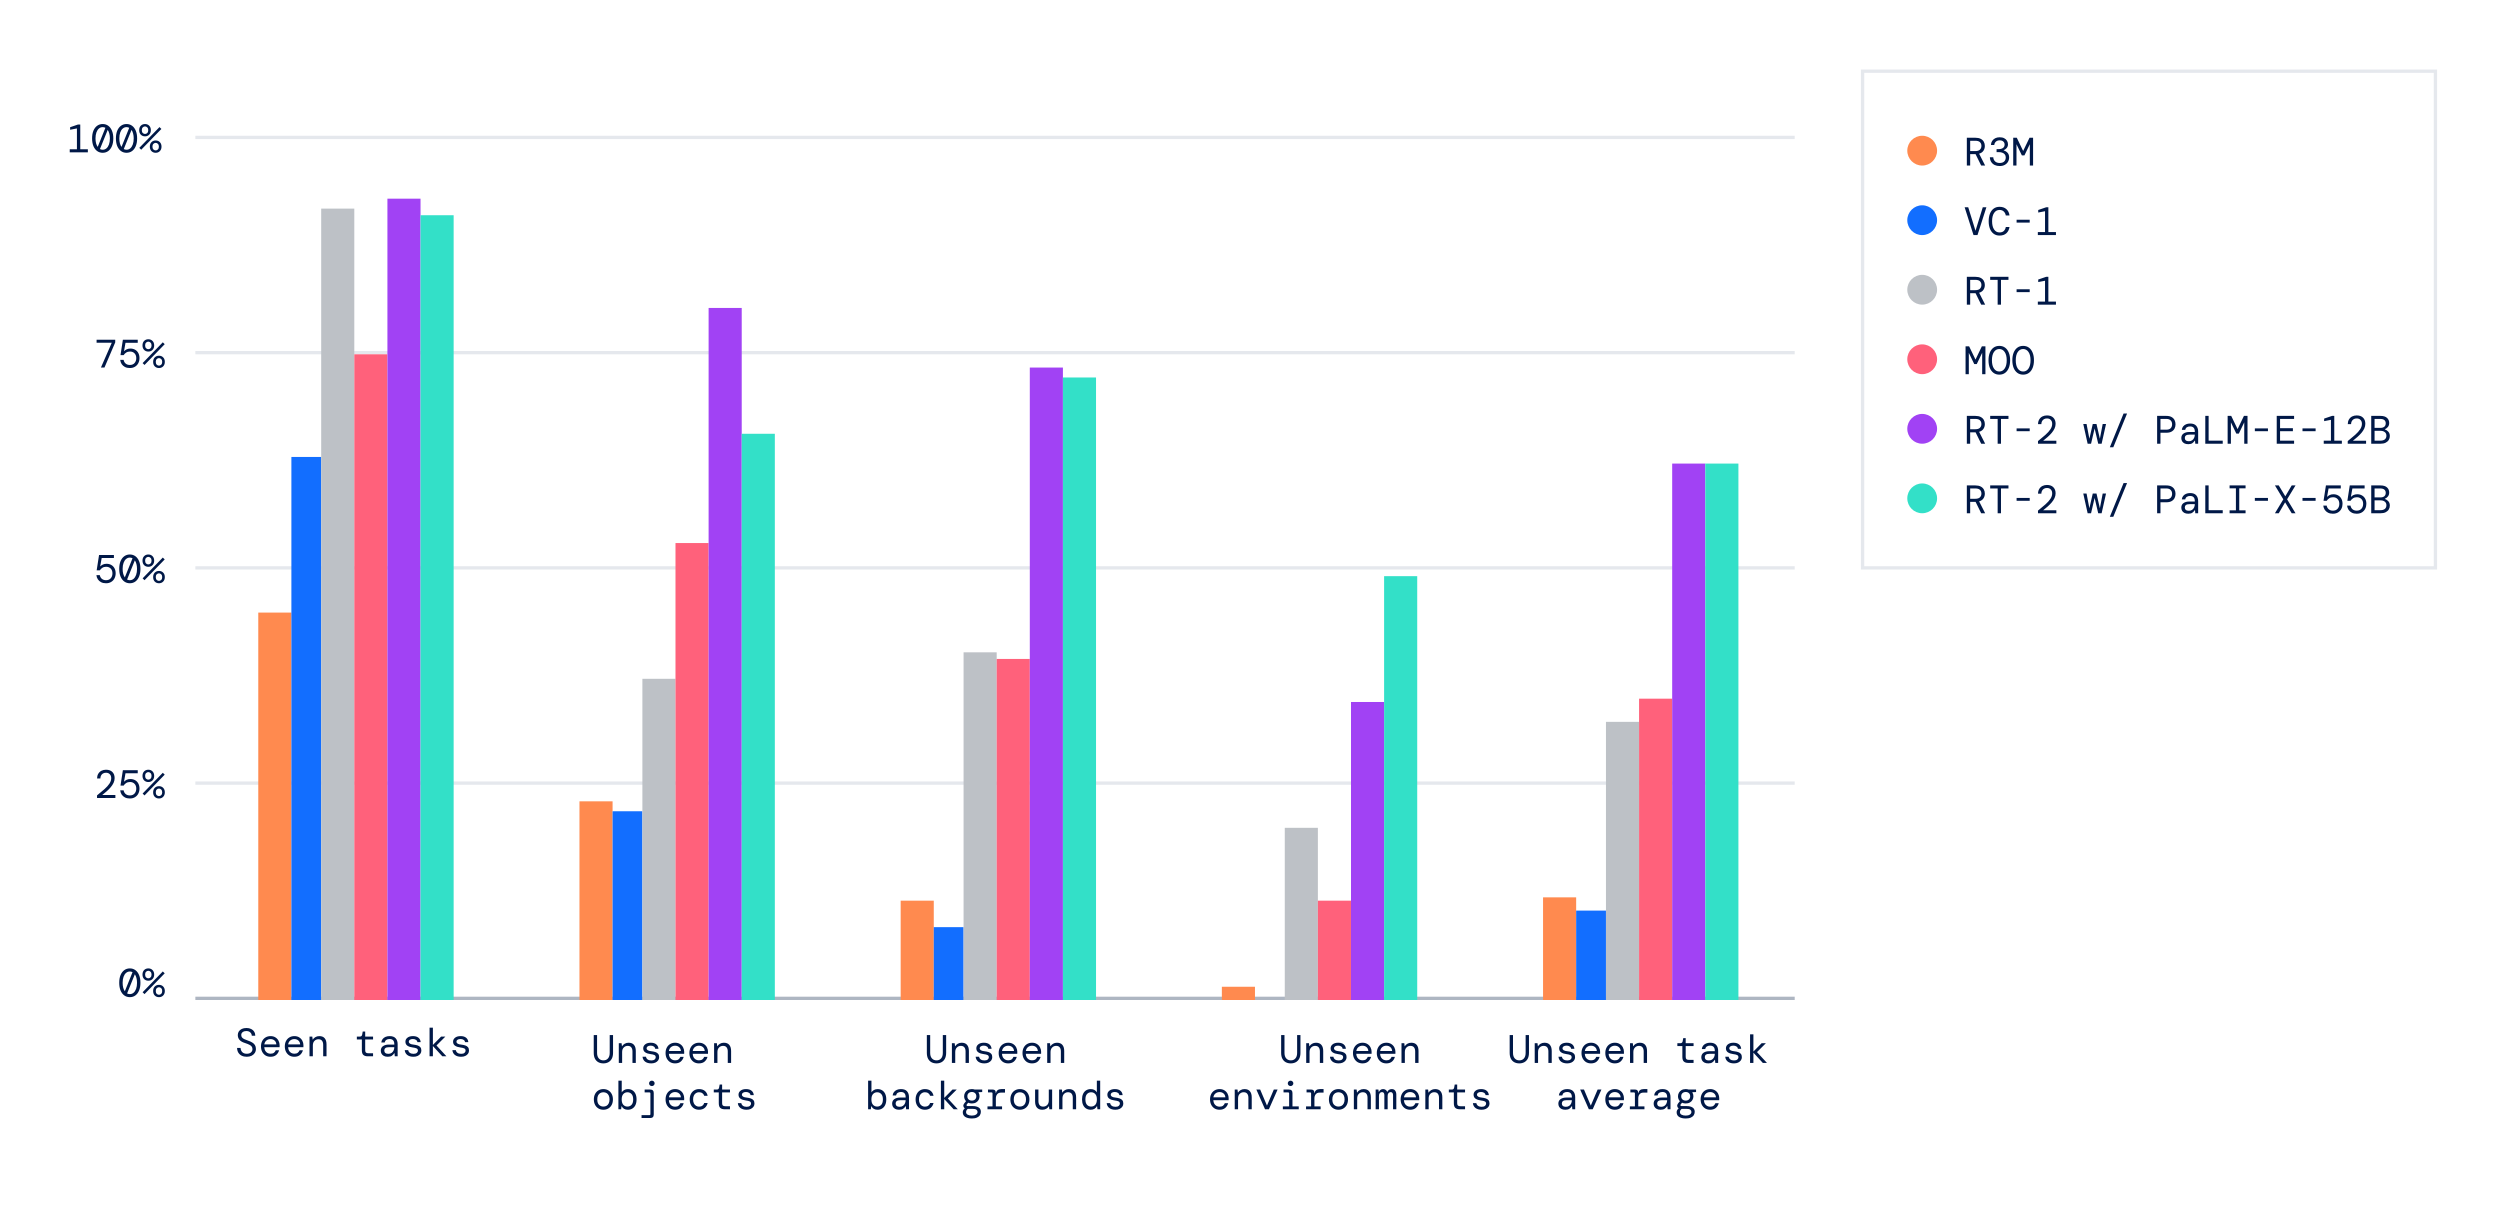 <svg xmlns="http://www.w3.org/2000/svg" width="755.0" height="365.0" viewBox="0.0 0.0 755.0 365.0" fill="none">
<rect width="755" height="365" fill="white" />
<rect width="755" height="365" fill="white" />
<rect x="562.5" y="21.5" width="173" height="150" stroke="#E5E8ED" />
<path d="M593.984 50V41.6H596.564C597.212 41.6 597.744 41.708 598.16 41.924C598.584 42.14 598.9 42.436 599.108 42.812C599.316 43.18 599.42 43.6 599.42 44.072C599.42 44.624 599.276 45.112 598.988 45.536C598.708 45.952 598.276 46.244 597.692 46.412L599.516 50H598.316L596.624 46.556H596.564H594.992V50H593.984ZM594.992 45.632H596.528C597.168 45.632 597.636 45.488 597.932 45.2C598.236 44.904 598.388 44.528 598.388 44.072C598.388 43.592 598.24 43.212 597.944 42.932C597.656 42.652 597.18 42.512 596.516 42.512H594.992V45.632ZM603.903 50.144C603.351 50.144 602.855 50.044 602.415 49.844C601.983 49.636 601.635 49.336 601.371 48.944C601.107 48.552 600.963 48.072 600.939 47.504H601.971C601.987 47.984 602.163 48.392 602.499 48.728C602.835 49.056 603.303 49.22 603.903 49.22C604.487 49.22 604.939 49.072 605.259 48.776C605.579 48.472 605.739 48.06 605.739 47.54C605.739 47.18 605.647 46.884 605.463 46.652C605.279 46.412 605.031 46.236 604.719 46.124C604.415 46.004 604.075 45.944 603.699 45.944H602.967V45.032H603.603C604.147 45.032 604.579 44.916 604.899 44.684C605.227 44.452 605.391 44.112 605.391 43.664C605.391 43.288 605.259 42.98 604.995 42.74C604.739 42.5 604.371 42.38 603.891 42.38C603.427 42.38 603.051 42.512 602.763 42.776C602.475 43.032 602.311 43.368 602.271 43.784H601.263C601.279 43.328 601.399 42.928 601.623 42.584C601.847 42.232 602.151 41.956 602.535 41.756C602.927 41.556 603.379 41.456 603.891 41.456C604.443 41.456 604.903 41.552 605.271 41.744C605.647 41.936 605.931 42.196 606.123 42.524C606.315 42.844 606.411 43.2 606.411 43.592C606.411 44.008 606.283 44.376 606.027 44.696C605.771 45.008 605.467 45.228 605.115 45.356V45.428C605.587 45.572 605.979 45.816 606.291 46.16C606.603 46.504 606.759 46.964 606.759 47.54C606.759 48.028 606.643 48.468 606.411 48.86C606.187 49.252 605.859 49.564 605.427 49.796C605.003 50.028 604.495 50.144 603.903 50.144ZM607.991 50V41.6H609.071L610.991 45.596L612.911 41.6H613.991V50H613.007V43.544L611.375 46.94H610.607L608.975 43.556V50H607.991ZM596 71L593.324 62.6H594.404L596.6 69.692L598.796 62.6H599.888L597.2 71H596ZM603.855 71.144C603.175 71.144 602.587 70.964 602.091 70.604C601.603 70.244 601.227 69.74 600.963 69.092C600.707 68.444 600.579 67.68 600.579 66.8C600.579 65.928 600.707 65.168 600.963 64.52C601.227 63.864 601.603 63.356 602.091 62.996C602.587 62.636 603.175 62.456 603.855 62.456C604.719 62.456 605.415 62.696 605.943 63.176C606.471 63.648 606.779 64.28 606.867 65.072H605.751C605.671 64.6 605.471 64.204 605.151 63.884C604.831 63.564 604.399 63.404 603.855 63.404C603.159 63.404 602.611 63.708 602.211 64.316C601.811 64.916 601.611 65.744 601.611 66.8C601.611 67.864 601.811 68.696 602.211 69.296C602.611 69.896 603.159 70.196 603.855 70.196C604.423 70.196 604.859 70.044 605.163 69.74C605.475 69.436 605.671 69.044 605.751 68.564H606.867C606.739 69.364 606.419 69.996 605.907 70.46C605.403 70.916 604.719 71.144 603.855 71.144ZM609.011 67.232V66.368H612.971V67.232H609.011ZM615.426 71V70.088H617.598V63.788L615.546 64.184V63.416L617.934 62.6H618.606V70.088H620.898V71H615.426ZM593.984 92V83.6H596.564C597.212 83.6 597.744 83.708 598.16 83.924C598.584 84.14 598.9 84.436 599.108 84.812C599.316 85.18 599.42 85.6 599.42 86.072C599.42 86.624 599.276 87.112 598.988 87.536C598.708 87.952 598.276 88.244 597.692 88.412L599.516 92H598.316L596.624 88.556H596.564H594.992V92H593.984ZM594.992 87.632H596.528C597.168 87.632 597.636 87.488 597.932 87.2C598.236 86.904 598.388 86.528 598.388 86.072C598.388 85.592 598.24 85.212 597.944 84.932C597.656 84.652 597.18 84.512 596.516 84.512H594.992V87.632ZM603.291 92V84.512H601.035V83.6H606.555V84.512H604.299V92H603.291ZM609.011 88.232V87.368H612.971V88.232H609.011ZM615.426 92V91.088H617.598V84.788L615.546 85.184V84.416L617.934 83.6H618.606V91.088H620.898V92H615.426ZM593.6 113V104.6H594.68L596.6 108.596L598.52 104.6H599.6V113H598.616V106.544L596.984 109.94H596.216L594.584 106.556V113H593.6ZM603.795 113.144C603.115 113.144 602.531 112.964 602.043 112.604C601.555 112.244 601.179 111.74 600.915 111.092C600.659 110.436 600.531 109.672 600.531 108.8C600.531 107.928 600.659 107.168 600.915 106.52C601.179 105.864 601.555 105.356 602.043 104.996C602.531 104.636 603.115 104.456 603.795 104.456C604.475 104.456 605.059 104.636 605.547 104.996C606.035 105.356 606.407 105.864 606.663 106.52C606.927 107.168 607.059 107.928 607.059 108.8C607.059 109.672 606.927 110.436 606.663 111.092C606.407 111.74 606.035 112.244 605.547 112.604C605.059 112.964 604.475 113.144 603.795 113.144ZM603.795 112.196C604.459 112.196 604.995 111.9 605.403 111.308C605.819 110.716 606.027 109.88 606.027 108.8C606.027 107.72 605.819 106.884 605.403 106.292C604.995 105.7 604.459 105.404 603.795 105.404C603.123 105.404 602.583 105.7 602.175 106.292C601.767 106.884 601.563 107.72 601.563 108.8C601.563 109.88 601.767 110.716 602.175 111.308C602.583 111.9 603.123 112.196 603.795 112.196ZM610.991 113.144C610.311 113.144 609.727 112.964 609.239 112.604C608.751 112.244 608.375 111.74 608.111 111.092C607.855 110.436 607.727 109.672 607.727 108.8C607.727 107.928 607.855 107.168 608.111 106.52C608.375 105.864 608.751 105.356 609.239 104.996C609.727 104.636 610.311 104.456 610.991 104.456C611.671 104.456 612.255 104.636 612.743 104.996C613.231 105.356 613.603 105.864 613.859 106.52C614.123 107.168 614.255 107.928 614.255 108.8C614.255 109.672 614.123 110.436 613.859 111.092C613.603 111.74 613.231 112.244 612.743 112.604C612.255 112.964 611.671 113.144 610.991 113.144ZM610.991 112.196C611.655 112.196 612.191 111.9 612.599 111.308C613.015 110.716 613.223 109.88 613.223 108.8C613.223 107.72 613.015 106.884 612.599 106.292C612.191 105.7 611.655 105.404 610.991 105.404C610.319 105.404 609.779 105.7 609.371 106.292C608.963 106.884 608.759 107.72 608.759 108.8C608.759 109.88 608.963 110.716 609.371 111.308C609.779 111.9 610.319 112.196 610.991 112.196ZM593.984 134V125.6H596.564C597.212 125.6 597.744 125.708 598.16 125.924C598.584 126.14 598.9 126.436 599.108 126.812C599.316 127.18 599.42 127.6 599.42 128.072C599.42 128.624 599.276 129.112 598.988 129.536C598.708 129.952 598.276 130.244 597.692 130.412L599.516 134H598.316L596.624 130.556H596.564H594.992V134H593.984ZM594.992 129.632H596.528C597.168 129.632 597.636 129.488 597.932 129.2C598.236 128.904 598.388 128.528 598.388 128.072C598.388 127.592 598.24 127.212 597.944 126.932C597.656 126.652 597.18 126.512 596.516 126.512H594.992V129.632ZM603.291 134V126.512H601.035V125.6H606.555V126.512H604.299V134H603.291ZM609.011 130.232V129.368H612.971V130.232H609.011ZM615.474 134V133.208C616.338 132.52 617.09 131.888 617.73 131.312C618.378 130.736 618.878 130.18 619.23 129.644C619.582 129.108 619.758 128.56 619.758 128C619.758 127.496 619.614 127.1 619.326 126.812C619.046 126.516 618.666 126.368 618.186 126.368C617.818 126.368 617.506 126.448 617.25 126.608C616.994 126.768 616.802 126.98 616.674 127.244C616.546 127.508 616.482 127.792 616.482 128.096H615.486C615.494 127.544 615.614 127.072 615.846 126.68C616.086 126.28 616.406 125.976 616.806 125.768C617.214 125.56 617.674 125.456 618.186 125.456C619.01 125.456 619.65 125.684 620.106 126.14C620.562 126.596 620.79 127.208 620.79 127.976C620.79 128.48 620.682 128.964 620.466 129.428C620.25 129.884 619.962 130.324 619.602 130.748C619.242 131.172 618.838 131.58 618.39 131.972C617.942 132.364 617.49 132.74 617.034 133.1H621.018V134H615.474ZM630.465 134L629.145 128.048H630.141L630.993 132.5L632.013 128.048H633.141L634.161 132.5L635.013 128.048H636.021L634.689 134H633.657L632.577 129.38L631.497 134H630.465ZM637.168 135.08L641.32 124.88H642.376L638.212 135.08H637.168ZM651.451 134V125.6H654.247C654.887 125.6 655.411 125.716 655.819 125.948C656.227 126.18 656.527 126.488 656.719 126.872C656.911 127.256 657.007 127.68 657.007 128.144C657.007 128.608 656.911 129.032 656.719 129.416C656.527 129.8 656.227 130.108 655.819 130.34C655.411 130.572 654.887 130.688 654.247 130.688H652.459V134H651.451ZM652.459 129.764H654.223C654.815 129.764 655.255 129.616 655.543 129.32C655.831 129.016 655.975 128.624 655.975 128.144C655.975 127.664 655.831 127.272 655.543 126.968C655.255 126.664 654.815 126.512 654.223 126.512H652.459V129.764ZM660.854 134.144C660.382 134.144 659.99 134.06 659.678 133.892C659.366 133.724 659.134 133.504 658.982 133.232C658.83 132.952 658.754 132.648 658.754 132.32C658.754 131.712 658.974 131.252 659.414 130.94C659.862 130.62 660.458 130.46 661.202 130.46H662.834V130.34C662.834 129.3 662.358 128.78 661.406 128.78C661.022 128.78 660.698 128.864 660.434 129.032C660.178 129.2 660.014 129.464 659.942 129.824H658.91C658.95 129.424 659.082 129.08 659.306 128.792C659.538 128.504 659.834 128.284 660.194 128.132C660.554 127.98 660.958 127.904 661.406 127.904C662.254 127.904 662.87 128.128 663.254 128.576C663.646 129.016 663.842 129.604 663.842 130.34V134H662.978L662.894 133.076H662.81C662.634 133.364 662.398 133.616 662.102 133.832C661.814 134.04 661.398 134.144 660.854 134.144ZM661.034 133.256C661.418 133.256 661.742 133.164 662.006 132.98C662.278 132.796 662.482 132.552 662.618 132.248C662.762 131.944 662.834 131.612 662.834 131.252H661.286C660.742 131.252 660.358 131.344 660.134 131.528C659.918 131.712 659.81 131.956 659.81 132.26C659.81 132.572 659.914 132.816 660.122 132.992C660.33 133.168 660.634 133.256 661.034 133.256ZM665.997 134V125.6H667.005V133.088H671.265V134H665.997ZM672.748 134V125.6H673.828L675.748 129.596L677.668 125.6H678.748V134H677.764V127.544L676.132 130.94H675.364L673.732 127.556V134H672.748ZM680.964 130.232V129.368H684.924V130.232H680.964ZM687.571 134V125.6H692.815V126.512H688.579V129.308H692.455V130.22H688.579V133.088H692.815V134H687.571ZM695.354 130.232V129.368H699.314V130.232H695.354ZM701.77 134V133.088H703.942V126.788L701.89 127.184V126.416L704.278 125.6H704.95V133.088H707.242V134H701.77ZM709.013 134V133.208C709.877 132.52 710.629 131.888 711.269 131.312C711.917 130.736 712.417 130.18 712.769 129.644C713.121 129.108 713.297 128.56 713.297 128C713.297 127.496 713.153 127.1 712.865 126.812C712.585 126.516 712.205 126.368 711.725 126.368C711.357 126.368 711.045 126.448 710.789 126.608C710.533 126.768 710.341 126.98 710.213 127.244C710.085 127.508 710.021 127.792 710.021 128.096H709.025C709.033 127.544 709.153 127.072 709.385 126.68C709.625 126.28 709.945 125.976 710.345 125.768C710.753 125.56 711.213 125.456 711.725 125.456C712.549 125.456 713.189 125.684 713.645 126.14C714.101 126.596 714.329 127.208 714.329 127.976C714.329 128.48 714.221 128.964 714.005 129.428C713.789 129.884 713.501 130.324 713.141 130.748C712.781 131.172 712.377 131.58 711.929 131.972C711.481 132.364 711.029 132.74 710.573 133.1H714.557V134H709.013ZM716.112 134V125.6H718.908C719.78 125.6 720.436 125.8 720.876 126.2C721.316 126.6 721.536 127.112 721.536 127.736C721.536 128.224 721.404 128.628 721.14 128.948C720.876 129.26 720.58 129.48 720.252 129.608V129.692C720.644 129.82 720.988 130.052 721.284 130.388C721.58 130.724 721.728 131.156 721.728 131.684C721.728 132.116 721.62 132.508 721.404 132.86C721.196 133.204 720.888 133.48 720.48 133.688C720.08 133.896 719.588 134 719.004 134H716.112ZM717.12 129.224H718.836C719.372 129.224 719.78 129.108 720.06 128.876C720.348 128.636 720.492 128.292 720.492 127.844C720.492 127.42 720.352 127.092 720.072 126.86C719.792 126.628 719.368 126.512 718.8 126.512H717.12V129.224ZM717.12 133.076H718.896C719.472 133.076 719.916 132.948 720.228 132.692C720.54 132.428 720.696 132.06 720.696 131.588C720.696 131.116 720.532 130.752 720.204 130.496C719.876 130.232 719.432 130.1 718.872 130.1H717.12V133.076ZM593.984 155V146.6H596.564C597.212 146.6 597.744 146.708 598.16 146.924C598.584 147.14 598.9 147.436 599.108 147.812C599.316 148.18 599.42 148.6 599.42 149.072C599.42 149.624 599.276 150.112 598.988 150.536C598.708 150.952 598.276 151.244 597.692 151.412L599.516 155H598.316L596.624 151.556H596.564H594.992V155H593.984ZM594.992 150.632H596.528C597.168 150.632 597.636 150.488 597.932 150.2C598.236 149.904 598.388 149.528 598.388 149.072C598.388 148.592 598.24 148.212 597.944 147.932C597.656 147.652 597.18 147.512 596.516 147.512H594.992V150.632ZM603.291 155V147.512H601.035V146.6H606.555V147.512H604.299V155H603.291ZM609.011 151.232V150.368H612.971V151.232H609.011ZM615.474 155V154.208C616.338 153.52 617.09 152.888 617.73 152.312C618.378 151.736 618.878 151.18 619.23 150.644C619.582 150.108 619.758 149.56 619.758 149C619.758 148.496 619.614 148.1 619.326 147.812C619.046 147.516 618.666 147.368 618.186 147.368C617.818 147.368 617.506 147.448 617.25 147.608C616.994 147.768 616.802 147.98 616.674 148.244C616.546 148.508 616.482 148.792 616.482 149.096H615.486C615.494 148.544 615.614 148.072 615.846 147.68C616.086 147.28 616.406 146.976 616.806 146.768C617.214 146.56 617.674 146.456 618.186 146.456C619.01 146.456 619.65 146.684 620.106 147.14C620.562 147.596 620.79 148.208 620.79 148.976C620.79 149.48 620.682 149.964 620.466 150.428C620.25 150.884 619.962 151.324 619.602 151.748C619.242 152.172 618.838 152.58 618.39 152.972C617.942 153.364 617.49 153.74 617.034 154.1H621.018V155H615.474ZM630.465 155L629.145 149.048H630.141L630.993 153.5L632.013 149.048H633.141L634.161 153.5L635.013 149.048H636.021L634.689 155H633.657L632.577 150.38L631.497 155H630.465ZM637.168 156.08L641.32 145.88H642.376L638.212 156.08H637.168ZM651.451 155V146.6H654.247C654.887 146.6 655.411 146.716 655.819 146.948C656.227 147.18 656.527 147.488 656.719 147.872C656.911 148.256 657.007 148.68 657.007 149.144C657.007 149.608 656.911 150.032 656.719 150.416C656.527 150.8 656.227 151.108 655.819 151.34C655.411 151.572 654.887 151.688 654.247 151.688H652.459V155H651.451ZM652.459 150.764H654.223C654.815 150.764 655.255 150.616 655.543 150.32C655.831 150.016 655.975 149.624 655.975 149.144C655.975 148.664 655.831 148.272 655.543 147.968C655.255 147.664 654.815 147.512 654.223 147.512H652.459V150.764ZM660.854 155.144C660.382 155.144 659.99 155.06 659.678 154.892C659.366 154.724 659.134 154.504 658.982 154.232C658.83 153.952 658.754 153.648 658.754 153.32C658.754 152.712 658.974 152.252 659.414 151.94C659.862 151.62 660.458 151.46 661.202 151.46H662.834V151.34C662.834 150.3 662.358 149.78 661.406 149.78C661.022 149.78 660.698 149.864 660.434 150.032C660.178 150.2 660.014 150.464 659.942 150.824H658.91C658.95 150.424 659.082 150.08 659.306 149.792C659.538 149.504 659.834 149.284 660.194 149.132C660.554 148.98 660.958 148.904 661.406 148.904C662.254 148.904 662.87 149.128 663.254 149.576C663.646 150.016 663.842 150.604 663.842 151.34V155H662.978L662.894 154.076H662.81C662.634 154.364 662.398 154.616 662.102 154.832C661.814 155.04 661.398 155.144 660.854 155.144ZM661.034 154.256C661.418 154.256 661.742 154.164 662.006 153.98C662.278 153.796 662.482 153.552 662.618 153.248C662.762 152.944 662.834 152.612 662.834 152.252H661.286C660.742 152.252 660.358 152.344 660.134 152.528C659.918 152.712 659.81 152.956 659.81 153.26C659.81 153.572 659.914 153.816 660.122 153.992C660.33 154.168 660.634 154.256 661.034 154.256ZM665.997 155V146.6H667.005V154.088H671.265V155H665.997ZM673.336 155V154.124H675.244V147.476H673.336V146.6H678.16V147.476H676.252V154.124H678.16V155H673.336ZM680.964 151.232V150.368H684.924V151.232H680.964ZM687.031 155L689.563 150.8L687.031 146.6H688.183L690.163 149.888L692.095 146.6H693.247L690.703 150.788L693.247 155H692.095L690.103 151.7L688.183 155H687.031ZM695.354 151.232V150.368H699.314V151.232H695.354ZM704.53 155.144C703.954 155.144 703.458 155.036 703.042 154.82C702.626 154.604 702.298 154.312 702.058 153.944C701.818 153.576 701.674 153.156 701.626 152.684H702.658C702.73 153.14 702.934 153.512 703.27 153.8C703.606 154.08 704.03 154.22 704.542 154.22C705.142 154.22 705.614 154.028 705.958 153.644C706.302 153.252 706.474 152.76 706.474 152.168C706.474 151.544 706.298 151.056 705.946 150.704C705.594 150.344 705.138 150.164 704.578 150.164C704.13 150.164 703.746 150.268 703.426 150.476C703.114 150.676 702.862 150.932 702.67 151.244H701.71L702.43 146.6H706.918V147.524H703.222L702.778 150.02H702.838C703.022 149.82 703.27 149.644 703.582 149.492C703.902 149.34 704.27 149.264 704.686 149.264C705.238 149.264 705.718 149.384 706.126 149.624C706.542 149.856 706.866 150.192 707.098 150.632C707.33 151.064 707.446 151.572 707.446 152.156C707.446 152.7 707.33 153.2 707.098 153.656C706.874 154.104 706.542 154.464 706.102 154.736C705.67 155.008 705.146 155.144 704.53 155.144ZM711.725 155.144C711.149 155.144 710.653 155.036 710.237 154.82C709.821 154.604 709.493 154.312 709.253 153.944C709.013 153.576 708.869 153.156 708.821 152.684H709.853C709.925 153.14 710.129 153.512 710.465 153.8C710.801 154.08 711.225 154.22 711.737 154.22C712.337 154.22 712.809 154.028 713.153 153.644C713.497 153.252 713.669 152.76 713.669 152.168C713.669 151.544 713.493 151.056 713.141 150.704C712.789 150.344 712.333 150.164 711.773 150.164C711.325 150.164 710.941 150.268 710.621 150.476C710.309 150.676 710.057 150.932 709.865 151.244H708.905L709.625 146.6H714.113V147.524H710.417L709.973 150.02H710.033C710.217 149.82 710.465 149.644 710.777 149.492C711.097 149.34 711.465 149.264 711.881 149.264C712.433 149.264 712.913 149.384 713.321 149.624C713.737 149.856 714.061 150.192 714.293 150.632C714.525 151.064 714.641 151.572 714.641 152.156C714.641 152.7 714.525 153.2 714.293 153.656C714.069 154.104 713.737 154.464 713.297 154.736C712.865 155.008 712.341 155.144 711.725 155.144ZM716.112 155V146.6H718.908C719.78 146.6 720.436 146.8 720.876 147.2C721.316 147.6 721.536 148.112 721.536 148.736C721.536 149.224 721.404 149.628 721.14 149.948C720.876 150.26 720.58 150.48 720.252 150.608V150.692C720.644 150.82 720.988 151.052 721.284 151.388C721.58 151.724 721.728 152.156 721.728 152.684C721.728 153.116 721.62 153.508 721.404 153.86C721.196 154.204 720.888 154.48 720.48 154.688C720.08 154.896 719.588 155 719.004 155H716.112ZM717.12 150.224H718.836C719.372 150.224 719.78 150.108 720.06 149.876C720.348 149.636 720.492 149.292 720.492 148.844C720.492 148.42 720.352 148.092 720.072 147.86C719.792 147.628 719.368 147.512 718.8 147.512H717.12V150.224ZM717.12 154.076H718.896C719.472 154.076 719.916 153.948 720.228 153.692C720.54 153.428 720.696 153.06 720.696 152.588C720.696 152.116 720.532 151.752 720.204 151.496C719.876 151.232 719.432 151.1 718.872 151.1H717.12V154.076Z" fill="#001847" />
<circle cx="580.5" cy="45.5" r="4.5" fill="#FF8A4F" />
<circle cx="580.5" cy="66.5" r="4.5" fill="#126EFF" />
<circle cx="580.5" cy="87.5" r="4.5" fill="#BDC1C6" />
<circle cx="580.5" cy="108.5" r="4.5" fill="#FF617B" />
<circle cx="580.5" cy="129.5" r="4.5" fill="#A142F4" />
<circle cx="580.5" cy="150.5" r="4.5" fill="#33E0C8" />
<path d="M39.209 301.144C38.577 301.144 38.017 300.968 37.529 300.616C37.049 300.264 36.673 299.764 36.401 299.116C36.137 298.468 36.005 297.696 36.005 296.8C36.005 295.904 36.137 295.132 36.401 294.484C36.673 293.836 37.049 293.336 37.529 292.984C38.017 292.632 38.577 292.456 39.209 292.456C39.849 292.456 40.409 292.632 40.889 292.984C41.369 293.336 41.741 293.836 42.005 294.484C42.277 295.132 42.413 295.904 42.413 296.8C42.413 297.696 42.277 298.468 42.005 299.116C41.741 299.764 41.369 300.264 40.889 300.616C40.409 300.968 39.849 301.144 39.209 301.144ZM37.037 296.8C37.037 297.344 37.093 297.836 37.205 298.276C37.325 298.708 37.489 299.072 37.697 299.368L40.025 293.596C39.777 293.46 39.505 293.392 39.209 293.392C38.785 293.392 38.409 293.532 38.081 293.812C37.753 294.084 37.497 294.476 37.313 294.988C37.129 295.492 37.037 296.096 37.037 296.8ZM39.209 300.22C39.633 300.22 40.009 300.084 40.337 299.812C40.665 299.532 40.921 299.136 41.105 298.624C41.289 298.112 41.381 297.504 41.381 296.8C41.381 296.256 41.321 295.768 41.201 295.336C41.089 294.896 40.929 294.528 40.721 294.232L38.381 300.016C38.637 300.152 38.913 300.22 39.209 300.22ZM44.797 296.176C44.285 296.176 43.861 296.008 43.525 295.672C43.197 295.336 43.033 294.884 43.033 294.316C43.033 293.748 43.197 293.296 43.525 292.96C43.861 292.624 44.285 292.456 44.797 292.456C45.309 292.456 45.729 292.624 46.057 292.96C46.393 293.296 46.561 293.748 46.561 294.316C46.561 294.884 46.393 295.336 46.057 295.672C45.729 296.008 45.309 296.176 44.797 296.176ZM44.797 295.456C45.053 295.456 45.277 295.36 45.469 295.168C45.669 294.968 45.769 294.684 45.769 294.316C45.769 293.948 45.669 293.668 45.469 293.476C45.277 293.276 45.053 293.176 44.797 293.176C44.541 293.176 44.313 293.276 44.113 293.476C43.921 293.668 43.825 293.948 43.825 294.316C43.825 294.684 43.921 294.968 44.113 295.168C44.313 295.36 44.541 295.456 44.797 295.456ZM43.645 300.22L43.069 299.656L49.165 293.38L49.741 293.944L43.645 300.22ZM48.013 301.144C47.501 301.144 47.077 300.976 46.741 300.64C46.413 300.304 46.249 299.852 46.249 299.284C46.249 298.716 46.413 298.264 46.741 297.928C47.077 297.592 47.501 297.424 48.013 297.424C48.525 297.424 48.945 297.592 49.273 297.928C49.609 298.264 49.777 298.716 49.777 299.284C49.777 299.852 49.609 300.304 49.273 300.64C48.945 300.976 48.525 301.144 48.013 301.144ZM48.013 300.424C48.269 300.424 48.493 300.328 48.685 300.136C48.885 299.936 48.985 299.652 48.985 299.284C48.985 298.916 48.885 298.636 48.685 298.444C48.493 298.244 48.269 298.144 48.013 298.144C47.757 298.144 47.529 298.244 47.329 298.444C47.137 298.636 47.041 298.916 47.041 299.284C47.041 299.652 47.137 299.936 47.329 300.136C47.529 300.328 47.757 300.424 48.013 300.424Z" fill="#001847" />
<path d="M29.302 241V240.208C30.166 239.52 30.918 238.888 31.558 238.312C32.206 237.736 32.706 237.18 33.058 236.644C33.41 236.108 33.586 235.56 33.586 235C33.586 234.496 33.442 234.1 33.154 233.812C32.874 233.516 32.494 233.368 32.014 233.368C31.646 233.368 31.334 233.448 31.078 233.608C30.822 233.768 30.63 233.98 30.502 234.244C30.374 234.508 30.31 234.792 30.31 235.096H29.314C29.322 234.544 29.442 234.072 29.674 233.68C29.914 233.28 30.234 232.976 30.634 232.768C31.042 232.56 31.502 232.456 32.014 232.456C32.838 232.456 33.478 232.684 33.934 233.14C34.39 233.596 34.618 234.208 34.618 234.976C34.618 235.48 34.51 235.964 34.294 236.428C34.078 236.884 33.79 237.324 33.43 237.748C33.07 238.172 32.666 238.58 32.218 238.972C31.77 239.364 31.318 239.74 30.862 240.1H34.846V241H29.302ZM39.209 241.144C38.633 241.144 38.137 241.036 37.721 240.82C37.305 240.604 36.977 240.312 36.737 239.944C36.497 239.576 36.353 239.156 36.305 238.684H37.337C37.409 239.14 37.613 239.512 37.949 239.8C38.285 240.08 38.709 240.22 39.221 240.22C39.821 240.22 40.293 240.028 40.637 239.644C40.981 239.252 41.153 238.76 41.153 238.168C41.153 237.544 40.977 237.056 40.625 236.704C40.273 236.344 39.817 236.164 39.257 236.164C38.809 236.164 38.425 236.268 38.105 236.476C37.793 236.676 37.541 236.932 37.349 237.244H36.389L37.109 232.6H41.597V233.524H37.901L37.457 236.02H37.517C37.701 235.82 37.949 235.644 38.261 235.492C38.581 235.34 38.949 235.264 39.365 235.264C39.917 235.264 40.397 235.384 40.805 235.624C41.221 235.856 41.545 236.192 41.777 236.632C42.009 237.064 42.125 237.572 42.125 238.156C42.125 238.7 42.009 239.2 41.777 239.656C41.553 240.104 41.221 240.464 40.781 240.736C40.349 241.008 39.825 241.144 39.209 241.144ZM44.797 236.176C44.285 236.176 43.861 236.008 43.525 235.672C43.197 235.336 43.033 234.884 43.033 234.316C43.033 233.748 43.197 233.296 43.525 232.96C43.861 232.624 44.285 232.456 44.797 232.456C45.309 232.456 45.729 232.624 46.057 232.96C46.393 233.296 46.561 233.748 46.561 234.316C46.561 234.884 46.393 235.336 46.057 235.672C45.729 236.008 45.309 236.176 44.797 236.176ZM44.797 235.456C45.053 235.456 45.277 235.36 45.469 235.168C45.669 234.968 45.769 234.684 45.769 234.316C45.769 233.948 45.669 233.668 45.469 233.476C45.277 233.276 45.053 233.176 44.797 233.176C44.541 233.176 44.313 233.276 44.113 233.476C43.921 233.668 43.825 233.948 43.825 234.316C43.825 234.684 43.921 234.968 44.113 235.168C44.313 235.36 44.541 235.456 44.797 235.456ZM43.645 240.22L43.069 239.656L49.165 233.38L49.741 233.944L43.645 240.22ZM48.013 241.144C47.501 241.144 47.077 240.976 46.741 240.64C46.413 240.304 46.249 239.852 46.249 239.284C46.249 238.716 46.413 238.264 46.741 237.928C47.077 237.592 47.501 237.424 48.013 237.424C48.525 237.424 48.945 237.592 49.273 237.928C49.609 238.264 49.777 238.716 49.777 239.284C49.777 239.852 49.609 240.304 49.273 240.64C48.945 240.976 48.525 241.144 48.013 241.144ZM48.013 240.424C48.269 240.424 48.493 240.328 48.685 240.136C48.885 239.936 48.985 239.652 48.985 239.284C48.985 238.916 48.885 238.636 48.685 238.444C48.493 238.244 48.269 238.144 48.013 238.144C47.757 238.144 47.529 238.244 47.329 238.444C47.137 238.636 47.041 238.916 47.041 239.284C47.041 239.652 47.137 239.936 47.329 240.136C47.529 240.328 47.757 240.424 48.013 240.424Z" fill="#001847" />
<path d="M32.014 176.144C31.438 176.144 30.942 176.036 30.526 175.82C30.11 175.604 29.782 175.312 29.542 174.944C29.302 174.576 29.158 174.156 29.11 173.684H30.142C30.214 174.14 30.418 174.512 30.754 174.8C31.09 175.08 31.514 175.22 32.026 175.22C32.626 175.22 33.098 175.028 33.442 174.644C33.786 174.252 33.958 173.76 33.958 173.168C33.958 172.544 33.782 172.056 33.43 171.704C33.078 171.344 32.622 171.164 32.062 171.164C31.614 171.164 31.23 171.268 30.91 171.476C30.598 171.676 30.346 171.932 30.154 172.244H29.194L29.914 167.6H34.402V168.524H30.706L30.262 171.02H30.322C30.506 170.82 30.754 170.644 31.066 170.492C31.386 170.34 31.754 170.264 32.17 170.264C32.722 170.264 33.202 170.384 33.61 170.624C34.026 170.856 34.35 171.192 34.582 171.632C34.814 172.064 34.93 172.572 34.93 173.156C34.93 173.7 34.814 174.2 34.582 174.656C34.358 175.104 34.026 175.464 33.586 175.736C33.154 176.008 32.63 176.144 32.014 176.144ZM39.209 176.144C38.577 176.144 38.017 175.968 37.529 175.616C37.049 175.264 36.673 174.764 36.401 174.116C36.137 173.468 36.005 172.696 36.005 171.8C36.005 170.904 36.137 170.132 36.401 169.484C36.673 168.836 37.049 168.336 37.529 167.984C38.017 167.632 38.577 167.456 39.209 167.456C39.849 167.456 40.409 167.632 40.889 167.984C41.369 168.336 41.741 168.836 42.005 169.484C42.277 170.132 42.413 170.904 42.413 171.8C42.413 172.696 42.277 173.468 42.005 174.116C41.741 174.764 41.369 175.264 40.889 175.616C40.409 175.968 39.849 176.144 39.209 176.144ZM37.037 171.8C37.037 172.344 37.093 172.836 37.205 173.276C37.325 173.708 37.489 174.072 37.697 174.368L40.025 168.596C39.777 168.46 39.505 168.392 39.209 168.392C38.785 168.392 38.409 168.532 38.081 168.812C37.753 169.084 37.497 169.476 37.313 169.988C37.129 170.492 37.037 171.096 37.037 171.8ZM39.209 175.22C39.633 175.22 40.009 175.084 40.337 174.812C40.665 174.532 40.921 174.136 41.105 173.624C41.289 173.112 41.381 172.504 41.381 171.8C41.381 171.256 41.321 170.768 41.201 170.336C41.089 169.896 40.929 169.528 40.721 169.232L38.381 175.016C38.637 175.152 38.913 175.22 39.209 175.22ZM44.797 171.176C44.285 171.176 43.861 171.008 43.525 170.672C43.197 170.336 43.033 169.884 43.033 169.316C43.033 168.748 43.197 168.296 43.525 167.96C43.861 167.624 44.285 167.456 44.797 167.456C45.309 167.456 45.729 167.624 46.057 167.96C46.393 168.296 46.561 168.748 46.561 169.316C46.561 169.884 46.393 170.336 46.057 170.672C45.729 171.008 45.309 171.176 44.797 171.176ZM44.797 170.456C45.053 170.456 45.277 170.36 45.469 170.168C45.669 169.968 45.769 169.684 45.769 169.316C45.769 168.948 45.669 168.668 45.469 168.476C45.277 168.276 45.053 168.176 44.797 168.176C44.541 168.176 44.313 168.276 44.113 168.476C43.921 168.668 43.825 168.948 43.825 169.316C43.825 169.684 43.921 169.968 44.113 170.168C44.313 170.36 44.541 170.456 44.797 170.456ZM43.645 175.22L43.069 174.656L49.165 168.38L49.741 168.944L43.645 175.22ZM48.013 176.144C47.501 176.144 47.077 175.976 46.741 175.64C46.413 175.304 46.249 174.852 46.249 174.284C46.249 173.716 46.413 173.264 46.741 172.928C47.077 172.592 47.501 172.424 48.013 172.424C48.525 172.424 48.945 172.592 49.273 172.928C49.609 173.264 49.777 173.716 49.777 174.284C49.777 174.852 49.609 175.304 49.273 175.64C48.945 175.976 48.525 176.144 48.013 176.144ZM48.013 175.424C48.269 175.424 48.493 175.328 48.685 175.136C48.885 174.936 48.985 174.652 48.985 174.284C48.985 173.916 48.885 173.636 48.685 173.444C48.493 173.244 48.269 173.144 48.013 173.144C47.757 173.144 47.529 173.244 47.329 173.444C47.137 173.636 47.041 173.916 47.041 174.284C47.041 174.652 47.137 174.936 47.329 175.136C47.529 175.328 47.757 175.424 48.013 175.424Z" fill="#001847" />
<path d="M30.478 111L33.754 103.512H29.17V102.6H34.798V103.404L31.546 111H30.478ZM39.209 111.144C38.633 111.144 38.137 111.036 37.721 110.82C37.305 110.604 36.977 110.312 36.737 109.944C36.497 109.576 36.353 109.156 36.305 108.684H37.337C37.409 109.14 37.613 109.512 37.949 109.8C38.285 110.08 38.709 110.22 39.221 110.22C39.821 110.22 40.293 110.028 40.637 109.644C40.981 109.252 41.153 108.76 41.153 108.168C41.153 107.544 40.977 107.056 40.625 106.704C40.273 106.344 39.817 106.164 39.257 106.164C38.809 106.164 38.425 106.268 38.105 106.476C37.793 106.676 37.541 106.932 37.349 107.244H36.389L37.109 102.6H41.597V103.524H37.901L37.457 106.02H37.517C37.701 105.82 37.949 105.644 38.261 105.492C38.581 105.34 38.949 105.264 39.365 105.264C39.917 105.264 40.397 105.384 40.805 105.624C41.221 105.856 41.545 106.192 41.777 106.632C42.009 107.064 42.125 107.572 42.125 108.156C42.125 108.7 42.009 109.2 41.777 109.656C41.553 110.104 41.221 110.464 40.781 110.736C40.349 111.008 39.825 111.144 39.209 111.144ZM44.797 106.176C44.285 106.176 43.861 106.008 43.525 105.672C43.197 105.336 43.033 104.884 43.033 104.316C43.033 103.748 43.197 103.296 43.525 102.96C43.861 102.624 44.285 102.456 44.797 102.456C45.309 102.456 45.729 102.624 46.057 102.96C46.393 103.296 46.561 103.748 46.561 104.316C46.561 104.884 46.393 105.336 46.057 105.672C45.729 106.008 45.309 106.176 44.797 106.176ZM44.797 105.456C45.053 105.456 45.277 105.36 45.469 105.168C45.669 104.968 45.769 104.684 45.769 104.316C45.769 103.948 45.669 103.668 45.469 103.476C45.277 103.276 45.053 103.176 44.797 103.176C44.541 103.176 44.313 103.276 44.113 103.476C43.921 103.668 43.825 103.948 43.825 104.316C43.825 104.684 43.921 104.968 44.113 105.168C44.313 105.36 44.541 105.456 44.797 105.456ZM43.645 110.22L43.069 109.656L49.165 103.38L49.741 103.944L43.645 110.22ZM48.013 111.144C47.501 111.144 47.077 110.976 46.741 110.64C46.413 110.304 46.249 109.852 46.249 109.284C46.249 108.716 46.413 108.264 46.741 107.928C47.077 107.592 47.501 107.424 48.013 107.424C48.525 107.424 48.945 107.592 49.273 107.928C49.609 108.264 49.777 108.716 49.777 109.284C49.777 109.852 49.609 110.304 49.273 110.64C48.945 110.976 48.525 111.144 48.013 111.144ZM48.013 110.424C48.269 110.424 48.493 110.328 48.685 110.136C48.885 109.936 48.985 109.652 48.985 109.284C48.985 108.916 48.885 108.636 48.685 108.444C48.493 108.244 48.269 108.144 48.013 108.144C47.757 108.144 47.529 108.244 47.329 108.444C47.137 108.636 47.041 108.916 47.041 109.284C47.041 109.652 47.137 109.936 47.329 110.136C47.529 110.328 47.757 110.424 48.013 110.424Z" fill="#001847" />
<path d="M21.059 46V45.088H23.231V38.788L21.179 39.184V38.416L23.567 37.6H24.239V45.088H26.531V46H21.059ZM31.014 46.144C30.382 46.144 29.822 45.968 29.334 45.616C28.854 45.264 28.478 44.764 28.206 44.116C27.942 43.468 27.81 42.696 27.81 41.8C27.81 40.904 27.942 40.132 28.206 39.484C28.478 38.836 28.854 38.336 29.334 37.984C29.822 37.632 30.382 37.456 31.014 37.456C31.654 37.456 32.214 37.632 32.694 37.984C33.174 38.336 33.546 38.836 33.81 39.484C34.082 40.132 34.218 40.904 34.218 41.8C34.218 42.696 34.082 43.468 33.81 44.116C33.546 44.764 33.174 45.264 32.694 45.616C32.214 45.968 31.654 46.144 31.014 46.144ZM28.842 41.8C28.842 42.344 28.898 42.836 29.01 43.276C29.13 43.708 29.294 44.072 29.502 44.368L31.83 38.596C31.582 38.46 31.31 38.392 31.014 38.392C30.59 38.392 30.214 38.532 29.886 38.812C29.558 39.084 29.302 39.476 29.118 39.988C28.934 40.492 28.842 41.096 28.842 41.8ZM31.014 45.22C31.438 45.22 31.814 45.084 32.142 44.812C32.47 44.532 32.726 44.136 32.91 43.624C33.094 43.112 33.186 42.504 33.186 41.8C33.186 41.256 33.126 40.768 33.006 40.336C32.894 39.896 32.734 39.528 32.526 39.232L30.186 45.016C30.442 45.152 30.718 45.22 31.014 45.22ZM38.209 46.144C37.577 46.144 37.017 45.968 36.529 45.616C36.049 45.264 35.673 44.764 35.401 44.116C35.137 43.468 35.005 42.696 35.005 41.8C35.005 40.904 35.137 40.132 35.401 39.484C35.673 38.836 36.049 38.336 36.529 37.984C37.017 37.632 37.577 37.456 38.209 37.456C38.849 37.456 39.409 37.632 39.889 37.984C40.369 38.336 40.741 38.836 41.005 39.484C41.277 40.132 41.413 40.904 41.413 41.8C41.413 42.696 41.277 43.468 41.005 44.116C40.741 44.764 40.369 45.264 39.889 45.616C39.409 45.968 38.849 46.144 38.209 46.144ZM36.037 41.8C36.037 42.344 36.093 42.836 36.205 43.276C36.325 43.708 36.489 44.072 36.697 44.368L39.025 38.596C38.777 38.46 38.505 38.392 38.209 38.392C37.785 38.392 37.409 38.532 37.081 38.812C36.753 39.084 36.497 39.476 36.313 39.988C36.129 40.492 36.037 41.096 36.037 41.8ZM38.209 45.22C38.633 45.22 39.009 45.084 39.337 44.812C39.665 44.532 39.921 44.136 40.105 43.624C40.289 43.112 40.381 42.504 40.381 41.8C40.381 41.256 40.321 40.768 40.201 40.336C40.089 39.896 39.929 39.528 39.721 39.232L37.381 45.016C37.637 45.152 37.913 45.22 38.209 45.22ZM43.797 41.176C43.285 41.176 42.861 41.008 42.525 40.672C42.197 40.336 42.033 39.884 42.033 39.316C42.033 38.748 42.197 38.296 42.525 37.96C42.861 37.624 43.285 37.456 43.797 37.456C44.309 37.456 44.729 37.624 45.057 37.96C45.393 38.296 45.561 38.748 45.561 39.316C45.561 39.884 45.393 40.336 45.057 40.672C44.729 41.008 44.309 41.176 43.797 41.176ZM43.797 40.456C44.053 40.456 44.277 40.36 44.469 40.168C44.669 39.968 44.769 39.684 44.769 39.316C44.769 38.948 44.669 38.668 44.469 38.476C44.277 38.276 44.053 38.176 43.797 38.176C43.541 38.176 43.313 38.276 43.113 38.476C42.921 38.668 42.825 38.948 42.825 39.316C42.825 39.684 42.921 39.968 43.113 40.168C43.313 40.36 43.541 40.456 43.797 40.456ZM42.645 45.22L42.069 44.656L48.165 38.38L48.741 38.944L42.645 45.22ZM47.013 46.144C46.501 46.144 46.077 45.976 45.741 45.64C45.413 45.304 45.249 44.852 45.249 44.284C45.249 43.716 45.413 43.264 45.741 42.928C46.077 42.592 46.501 42.424 47.013 42.424C47.525 42.424 47.945 42.592 48.273 42.928C48.609 43.264 48.777 43.716 48.777 44.284C48.777 44.852 48.609 45.304 48.273 45.64C47.945 45.976 47.525 46.144 47.013 46.144ZM47.013 45.424C47.269 45.424 47.493 45.328 47.685 45.136C47.885 44.936 47.985 44.652 47.985 44.284C47.985 43.916 47.885 43.636 47.685 43.444C47.493 43.244 47.269 43.144 47.013 43.144C46.757 43.144 46.529 43.244 46.329 43.444C46.137 43.636 46.041 43.916 46.041 44.284C46.041 44.652 46.137 44.936 46.329 45.136C46.529 45.328 46.757 45.424 47.013 45.424Z" fill="#001847" />
<path d="M74.515 319.144C73.923 319.144 73.407 319.032 72.967 318.808C72.535 318.584 72.199 318.272 71.959 317.872C71.727 317.472 71.607 317.004 71.599 316.468H72.655C72.663 316.948 72.823 317.364 73.135 317.716C73.455 318.06 73.915 318.232 74.515 318.232C75.067 318.232 75.491 318.1 75.787 317.836C76.091 317.564 76.243 317.24 76.243 316.864C76.243 316.552 76.171 316.292 76.027 316.084C75.883 315.868 75.647 315.68 75.319 315.52C74.999 315.352 74.567 315.18 74.023 315.004C73.255 314.772 72.695 314.456 72.343 314.056C71.991 313.656 71.815 313.16 71.815 312.568C71.815 312.168 71.919 311.808 72.127 311.488C72.335 311.168 72.635 310.916 73.027 310.732C73.419 310.548 73.895 310.456 74.455 310.456C74.983 310.456 75.443 310.556 75.835 310.756C76.235 310.948 76.543 311.22 76.759 311.572C76.983 311.924 77.095 312.328 77.095 312.784H76.039C76.039 312.56 75.979 312.34 75.859 312.124C75.739 311.908 75.559 311.728 75.319 311.584C75.079 311.44 74.775 311.368 74.407 311.368C73.967 311.368 73.599 311.476 73.303 311.692C73.007 311.9 72.859 312.188 72.859 312.556C72.859 312.836 72.923 313.072 73.051 313.264C73.187 313.456 73.407 313.632 73.711 313.792C74.015 313.944 74.427 314.108 74.947 314.284C75.435 314.444 75.851 314.632 76.195 314.848C76.547 315.056 76.815 315.316 76.999 315.628C77.191 315.94 77.287 316.328 77.287 316.792C77.287 317.248 77.171 317.652 76.939 318.004C76.707 318.356 76.383 318.636 75.967 318.844C75.551 319.044 75.067 319.144 74.515 319.144ZM81.687 319.144C81.127 319.144 80.631 319.016 80.199 318.76C79.775 318.496 79.439 318.132 79.191 317.668C78.943 317.196 78.819 316.648 78.819 316.024C78.819 315.4 78.939 314.856 79.179 314.392C79.427 313.92 79.767 313.556 80.199 313.3C80.631 313.036 81.135 312.904 81.711 312.904C82.287 312.904 82.779 313.036 83.187 313.3C83.595 313.556 83.907 313.896 84.123 314.32C84.339 314.744 84.447 315.2 84.447 315.688C84.447 315.776 84.443 315.864 84.435 315.952C84.435 316.04 84.435 316.14 84.435 316.252H79.815C79.839 316.692 79.939 317.06 80.115 317.356C80.299 317.644 80.527 317.86 80.799 318.004C81.079 318.148 81.375 318.22 81.687 318.22C82.127 318.22 82.471 318.128 82.719 317.944C82.967 317.76 83.155 317.504 83.283 317.176H84.279C84.143 317.728 83.859 318.196 83.427 318.58C82.995 318.956 82.415 319.144 81.687 319.144ZM81.687 313.804C81.223 313.804 80.815 313.944 80.463 314.224C80.119 314.504 79.907 314.896 79.827 315.4H83.451C83.419 314.904 83.239 314.516 82.911 314.236C82.591 313.948 82.183 313.804 81.687 313.804ZM88.882 319.144C88.322 319.144 87.826 319.016 87.394 318.76C86.97 318.496 86.634 318.132 86.386 317.668C86.138 317.196 86.014 316.648 86.014 316.024C86.014 315.4 86.134 314.856 86.374 314.392C86.622 313.92 86.962 313.556 87.394 313.3C87.826 313.036 88.33 312.904 88.906 312.904C89.482 312.904 89.974 313.036 90.382 313.3C90.79 313.556 91.102 313.896 91.318 314.32C91.534 314.744 91.642 315.2 91.642 315.688C91.642 315.776 91.638 315.864 91.63 315.952C91.63 316.04 91.63 316.14 91.63 316.252H87.01C87.034 316.692 87.134 317.06 87.31 317.356C87.494 317.644 87.722 317.86 87.994 318.004C88.274 318.148 88.57 318.22 88.882 318.22C89.322 318.22 89.666 318.128 89.914 317.944C90.162 317.76 90.35 317.504 90.478 317.176H91.474C91.338 317.728 91.054 318.196 90.622 318.58C90.19 318.956 89.61 319.144 88.882 319.144ZM88.882 313.804C88.418 313.804 88.01 313.944 87.658 314.224C87.314 314.504 87.102 314.896 87.022 315.4H90.646C90.614 314.904 90.434 314.516 90.106 314.236C89.786 313.948 89.378 313.804 88.882 313.804ZM93.473 319V313.048H94.313L94.421 313.948H94.481C94.641 313.66 94.893 313.416 95.237 313.216C95.581 313.008 95.977 312.904 96.425 312.904C97.153 312.904 97.697 313.12 98.057 313.552C98.425 313.984 98.609 314.608 98.609 315.424V319H97.601V315.544C97.601 315.016 97.485 314.604 97.253 314.308C97.021 314.004 96.661 313.852 96.173 313.852C95.701 313.852 95.301 314.016 94.973 314.344C94.645 314.664 94.481 315.128 94.481 315.736V319H93.473ZM111.032 319C110.488 319 110.06 318.868 109.748 318.604C109.436 318.34 109.28 317.864 109.28 317.176V313.912H107.768V313.048H108.668C109.076 313.048 109.312 312.848 109.376 312.448L109.544 311.524H110.288V313.048H112.664V313.912H110.288V317.176C110.288 317.512 110.364 317.748 110.516 317.884C110.676 318.02 110.948 318.088 111.332 318.088H112.664V319H111.032ZM117.099 319.144C116.627 319.144 116.235 319.06 115.923 318.892C115.611 318.724 115.379 318.504 115.227 318.232C115.075 317.952 114.999 317.648 114.999 317.32C114.999 316.712 115.219 316.252 115.659 315.94C116.107 315.62 116.703 315.46 117.447 315.46H119.079V315.34C119.079 314.3 118.603 313.78 117.651 313.78C117.267 313.78 116.943 313.864 116.679 314.032C116.423 314.2 116.259 314.464 116.187 314.824H115.155C115.195 314.424 115.327 314.08 115.551 313.792C115.783 313.504 116.079 313.284 116.439 313.132C116.799 312.98 117.203 312.904 117.651 312.904C118.499 312.904 119.115 313.128 119.499 313.576C119.891 314.016 120.087 314.604 120.087 315.34V319H119.223L119.139 318.076H119.055C118.879 318.364 118.643 318.616 118.347 318.832C118.059 319.04 117.643 319.144 117.099 319.144ZM117.279 318.256C117.663 318.256 117.987 318.164 118.251 317.98C118.523 317.796 118.727 317.552 118.863 317.248C119.007 316.944 119.079 316.612 119.079 316.252H117.531C116.987 316.252 116.603 316.344 116.379 316.528C116.163 316.712 116.055 316.956 116.055 317.26C116.055 317.572 116.159 317.816 116.367 317.992C116.575 318.168 116.879 318.256 117.279 318.256ZM124.859 319.144C124.099 319.144 123.483 318.968 123.011 318.616C122.547 318.256 122.287 317.764 122.231 317.14H123.275C123.323 317.468 123.483 317.736 123.755 317.944C124.035 318.152 124.411 318.256 124.883 318.256C125.331 318.256 125.663 318.16 125.879 317.968C126.103 317.776 126.215 317.556 126.215 317.308C126.215 316.972 126.083 316.744 125.819 316.624C125.555 316.496 125.159 316.4 124.631 316.336C123.999 316.264 123.475 316.092 123.059 315.82C122.643 315.548 122.435 315.14 122.435 314.596C122.435 314.108 122.639 313.704 123.047 313.384C123.455 313.064 124.011 312.904 124.715 312.904C125.411 312.904 125.959 313.064 126.359 313.384C126.759 313.696 126.987 314.144 127.043 314.728H126.047C126.023 314.44 125.883 314.212 125.627 314.044C125.379 313.868 125.067 313.78 124.691 313.78C124.299 313.78 123.995 313.856 123.779 314.008C123.563 314.152 123.455 314.344 123.455 314.584C123.455 314.824 123.575 315.024 123.815 315.184C124.063 315.336 124.451 315.436 124.979 315.484C125.395 315.532 125.775 315.612 126.119 315.724C126.463 315.836 126.735 316.012 126.935 316.252C127.143 316.492 127.247 316.828 127.247 317.26C127.255 317.62 127.155 317.944 126.947 318.232C126.747 318.512 126.467 318.736 126.107 318.904C125.747 319.064 125.331 319.144 124.859 319.144ZM129.726 319V310.36H130.734V315.568L133.218 313.048H134.502L131.85 315.7V315.772L134.826 319H133.578L130.734 315.904V319H129.726ZM139.249 319.144C138.489 319.144 137.873 318.968 137.401 318.616C136.937 318.256 136.677 317.764 136.621 317.14H137.665C137.713 317.468 137.873 317.736 138.145 317.944C138.425 318.152 138.801 318.256 139.273 318.256C139.721 318.256 140.053 318.16 140.269 317.968C140.493 317.776 140.605 317.556 140.605 317.308C140.605 316.972 140.473 316.744 140.209 316.624C139.945 316.496 139.549 316.4 139.021 316.336C138.389 316.264 137.865 316.092 137.449 315.82C137.033 315.548 136.825 315.14 136.825 314.596C136.825 314.108 137.029 313.704 137.437 313.384C137.845 313.064 138.401 312.904 139.105 312.904C139.801 312.904 140.349 313.064 140.749 313.384C141.149 313.696 141.377 314.144 141.433 314.728H140.437C140.413 314.44 140.273 314.212 140.017 314.044C139.769 313.868 139.457 313.78 139.081 313.78C138.689 313.78 138.385 313.856 138.169 314.008C137.953 314.152 137.845 314.344 137.845 314.584C137.845 314.824 137.965 315.024 138.205 315.184C138.453 315.336 138.841 315.436 139.369 315.484C139.785 315.532 140.165 315.612 140.509 315.724C140.853 315.836 141.125 316.012 141.325 316.252C141.533 316.492 141.637 316.828 141.637 317.26C141.645 317.62 141.545 317.944 141.337 318.232C141.137 318.512 140.857 318.736 140.497 318.904C140.137 319.064 139.721 319.144 139.249 319.144Z" fill="#001847" />
<path d="M182.212 321.144C181.652 321.144 181.152 321.028 180.712 320.796C180.28 320.564 179.936 320.212 179.68 319.74C179.432 319.26 179.308 318.66 179.308 317.94V312.6H180.316V317.976C180.316 318.696 180.492 319.252 180.844 319.644C181.196 320.036 181.66 320.232 182.236 320.232C182.812 320.232 183.272 320.036 183.616 319.644C183.96 319.252 184.132 318.696 184.132 317.976V312.6H185.14V317.94C185.14 318.66 185.012 319.26 184.756 319.74C184.5 320.212 184.152 320.564 183.712 320.796C183.272 321.028 182.772 321.144 182.212 321.144ZM186.876 321V315.048H187.716L187.824 315.948H187.884C188.044 315.66 188.296 315.416 188.64 315.216C188.984 315.008 189.38 314.904 189.828 314.904C190.556 314.904 191.1 315.12 191.46 315.552C191.828 315.984 192.012 316.608 192.012 317.424V321H191.004V317.544C191.004 317.016 190.888 316.604 190.656 316.308C190.424 316.004 190.064 315.852 189.576 315.852C189.104 315.852 188.704 316.016 188.376 316.344C188.048 316.664 187.884 317.128 187.884 317.736V321H186.876ZM196.675 321.144C195.915 321.144 195.299 320.968 194.827 320.616C194.363 320.256 194.103 319.764 194.047 319.14H195.091C195.139 319.468 195.299 319.736 195.571 319.944C195.851 320.152 196.227 320.256 196.699 320.256C197.147 320.256 197.479 320.16 197.695 319.968C197.919 319.776 198.031 319.556 198.031 319.308C198.031 318.972 197.899 318.744 197.635 318.624C197.371 318.496 196.975 318.4 196.447 318.336C195.815 318.264 195.291 318.092 194.875 317.82C194.459 317.548 194.251 317.14 194.251 316.596C194.251 316.108 194.455 315.704 194.863 315.384C195.271 315.064 195.827 314.904 196.531 314.904C197.227 314.904 197.775 315.064 198.175 315.384C198.575 315.696 198.803 316.144 198.859 316.728H197.863C197.839 316.44 197.699 316.212 197.443 316.044C197.195 315.868 196.883 315.78 196.507 315.78C196.115 315.78 195.811 315.856 195.595 316.008C195.379 316.152 195.271 316.344 195.271 316.584C195.271 316.824 195.391 317.024 195.631 317.184C195.879 317.336 196.267 317.436 196.795 317.484C197.211 317.532 197.591 317.612 197.935 317.724C198.279 317.836 198.551 318.012 198.751 318.252C198.959 318.492 199.063 318.828 199.063 319.26C199.071 319.62 198.971 319.944 198.763 320.232C198.563 320.512 198.283 320.736 197.923 320.904C197.563 321.064 197.147 321.144 196.675 321.144ZM203.87 321.144C203.31 321.144 202.814 321.016 202.382 320.76C201.958 320.496 201.622 320.132 201.374 319.668C201.126 319.196 201.002 318.648 201.002 318.024C201.002 317.4 201.122 316.856 201.362 316.392C201.61 315.92 201.95 315.556 202.382 315.3C202.814 315.036 203.318 314.904 203.894 314.904C204.47 314.904 204.962 315.036 205.37 315.3C205.778 315.556 206.09 315.896 206.306 316.32C206.522 316.744 206.63 317.2 206.63 317.688C206.63 317.776 206.626 317.864 206.618 317.952C206.618 318.04 206.618 318.14 206.618 318.252H201.998C202.022 318.692 202.122 319.06 202.298 319.356C202.482 319.644 202.71 319.86 202.982 320.004C203.262 320.148 203.558 320.22 203.87 320.22C204.31 320.22 204.654 320.128 204.902 319.944C205.15 319.76 205.338 319.504 205.466 319.176H206.462C206.326 319.728 206.042 320.196 205.61 320.58C205.178 320.956 204.598 321.144 203.87 321.144ZM203.87 315.804C203.406 315.804 202.998 315.944 202.646 316.224C202.302 316.504 202.09 316.896 202.01 317.4H205.634C205.602 316.904 205.422 316.516 205.094 316.236C204.774 315.948 204.366 315.804 203.87 315.804ZM211.066 321.144C210.506 321.144 210.01 321.016 209.578 320.76C209.154 320.496 208.818 320.132 208.57 319.668C208.322 319.196 208.198 318.648 208.198 318.024C208.198 317.4 208.318 316.856 208.558 316.392C208.806 315.92 209.146 315.556 209.578 315.3C210.01 315.036 210.514 314.904 211.09 314.904C211.666 314.904 212.158 315.036 212.566 315.3C212.974 315.556 213.286 315.896 213.502 316.32C213.718 316.744 213.826 317.2 213.826 317.688C213.826 317.776 213.822 317.864 213.814 317.952C213.814 318.04 213.814 318.14 213.814 318.252H209.194C209.218 318.692 209.318 319.06 209.494 319.356C209.678 319.644 209.906 319.86 210.178 320.004C210.458 320.148 210.754 320.22 211.066 320.22C211.506 320.22 211.85 320.128 212.098 319.944C212.346 319.76 212.534 319.504 212.662 319.176H213.658C213.522 319.728 213.238 320.196 212.806 320.58C212.374 320.956 211.794 321.144 211.066 321.144ZM211.066 315.804C210.602 315.804 210.194 315.944 209.842 316.224C209.498 316.504 209.286 316.896 209.206 317.4H212.83C212.798 316.904 212.618 316.516 212.29 316.236C211.97 315.948 211.562 315.804 211.066 315.804ZM215.657 321V315.048H216.497L216.605 315.948H216.665C216.825 315.66 217.077 315.416 217.421 315.216C217.765 315.008 218.161 314.904 218.609 314.904C219.337 314.904 219.881 315.12 220.241 315.552C220.609 315.984 220.793 316.608 220.793 317.424V321H219.785V317.544C219.785 317.016 219.669 316.604 219.437 316.308C219.205 316.004 218.845 315.852 218.357 315.852C217.885 315.852 217.485 316.016 217.157 316.344C216.829 316.664 216.665 317.128 216.665 317.736V321H215.657ZM182.224 335.144C181.664 335.144 181.168 335.016 180.736 334.76C180.304 334.504 179.964 334.144 179.716 333.68C179.468 333.208 179.344 332.656 179.344 332.024C179.344 331.392 179.468 330.844 179.716 330.38C179.964 329.908 180.304 329.544 180.736 329.288C181.168 329.032 181.664 328.904 182.224 328.904C182.784 328.904 183.28 329.032 183.712 329.288C184.144 329.544 184.484 329.908 184.732 330.38C184.98 330.844 185.104 331.392 185.104 332.024C185.104 332.656 184.98 333.208 184.732 333.68C184.484 334.144 184.144 334.504 183.712 334.76C183.28 335.016 182.784 335.144 182.224 335.144ZM182.224 334.184C182.568 334.184 182.88 334.108 183.16 333.956C183.44 333.804 183.66 333.568 183.82 333.248C183.988 332.928 184.072 332.52 184.072 332.024C184.072 331.528 183.988 331.12 183.82 330.8C183.66 330.48 183.44 330.244 183.16 330.092C182.88 329.94 182.568 329.864 182.224 329.864C181.888 329.864 181.58 329.94 181.3 330.092C181.02 330.244 180.796 330.48 180.628 330.8C180.46 331.12 180.376 331.528 180.376 332.024C180.376 332.768 180.556 333.316 180.916 333.668C181.276 334.012 181.712 334.184 182.224 334.184ZM189.624 335.144C189.168 335.144 188.78 335.052 188.46 334.868C188.148 334.676 187.916 334.416 187.764 334.088H187.692L187.584 335H186.756V326.36H187.764V329.9C187.916 329.636 188.152 329.404 188.472 329.204C188.8 329.004 189.184 328.904 189.624 328.904C190.136 328.904 190.588 329.024 190.98 329.264C191.372 329.504 191.68 329.856 191.904 330.32C192.128 330.784 192.24 331.348 192.24 332.012C192.24 332.684 192.128 333.256 191.904 333.728C191.68 334.192 191.368 334.544 190.968 334.784C190.576 335.024 190.128 335.144 189.624 335.144ZM189.492 334.184C189.996 334.184 190.408 334.008 190.728 333.656C191.056 333.296 191.22 332.752 191.22 332.024C191.22 331.296 191.056 330.756 190.728 330.404C190.408 330.044 189.996 329.864 189.492 329.864C188.988 329.864 188.572 330.044 188.244 330.404C187.916 330.756 187.752 331.296 187.752 332.024C187.752 332.752 187.916 333.296 188.244 333.656C188.572 334.008 188.988 334.184 189.492 334.184ZM196.855 327.992C196.623 327.992 196.423 327.912 196.255 327.752C196.095 327.592 196.015 327.4 196.015 327.176C196.015 326.944 196.095 326.752 196.255 326.6C196.423 326.44 196.623 326.36 196.855 326.36C197.095 326.36 197.295 326.44 197.455 326.6C197.615 326.752 197.695 326.944 197.695 327.176C197.695 327.4 197.615 327.592 197.455 327.752C197.295 327.912 197.095 327.992 196.855 327.992ZM193.747 337.64V336.776H196.123C196.323 336.776 196.423 336.672 196.423 336.464V330.212C196.423 330.012 196.323 329.912 196.123 329.912H194.683V329.048H196.363C197.075 329.048 197.431 329.404 197.431 330.116V336.572C197.431 337.284 197.075 337.64 196.363 337.64H193.747ZM203.87 335.144C203.31 335.144 202.814 335.016 202.382 334.76C201.958 334.496 201.622 334.132 201.374 333.668C201.126 333.196 201.002 332.648 201.002 332.024C201.002 331.4 201.122 330.856 201.362 330.392C201.61 329.92 201.95 329.556 202.382 329.3C202.814 329.036 203.318 328.904 203.894 328.904C204.47 328.904 204.962 329.036 205.37 329.3C205.778 329.556 206.09 329.896 206.306 330.32C206.522 330.744 206.63 331.2 206.63 331.688C206.63 331.776 206.626 331.864 206.618 331.952C206.618 332.04 206.618 332.14 206.618 332.252H201.998C202.022 332.692 202.122 333.06 202.298 333.356C202.482 333.644 202.71 333.86 202.982 334.004C203.262 334.148 203.558 334.22 203.87 334.22C204.31 334.22 204.654 334.128 204.902 333.944C205.15 333.76 205.338 333.504 205.466 333.176H206.462C206.326 333.728 206.042 334.196 205.61 334.58C205.178 334.956 204.598 335.144 203.87 335.144ZM203.87 329.804C203.406 329.804 202.998 329.944 202.646 330.224C202.302 330.504 202.09 330.896 202.01 331.4H205.634C205.602 330.904 205.422 330.516 205.094 330.236C204.774 329.948 204.366 329.804 203.87 329.804ZM211.102 335.144C210.566 335.144 210.086 335.02 209.662 334.772C209.246 334.524 208.914 334.168 208.666 333.704C208.418 333.232 208.294 332.672 208.294 332.024C208.294 331.376 208.418 330.82 208.666 330.356C208.914 329.884 209.25 329.524 209.674 329.276C210.106 329.028 210.582 328.904 211.102 328.904C211.838 328.904 212.426 329.088 212.866 329.456C213.306 329.824 213.586 330.316 213.706 330.932H212.674C212.578 330.604 212.394 330.344 212.122 330.152C211.85 329.952 211.506 329.852 211.09 329.852C210.786 329.852 210.498 329.932 210.226 330.092C209.954 330.252 209.734 330.492 209.566 330.812C209.398 331.132 209.314 331.536 209.314 332.024C209.314 332.512 209.398 332.92 209.566 333.248C209.734 333.568 209.954 333.808 210.226 333.968C210.498 334.128 210.786 334.208 211.09 334.208C211.53 334.208 211.878 334.108 212.134 333.908C212.398 333.708 212.578 333.444 212.674 333.116H213.706C213.554 333.748 213.254 334.244 212.806 334.604C212.366 334.964 211.798 335.144 211.102 335.144ZM218.825 335C218.281 335 217.853 334.868 217.541 334.604C217.229 334.34 217.073 333.864 217.073 333.176V329.912H215.561V329.048H216.461C216.869 329.048 217.105 328.848 217.169 328.448L217.337 327.524H218.081V329.048H220.457V329.912H218.081V333.176C218.081 333.512 218.157 333.748 218.309 333.884C218.469 334.02 218.741 334.088 219.125 334.088H220.457V335H218.825ZM225.456 335.144C224.696 335.144 224.08 334.968 223.608 334.616C223.144 334.256 222.884 333.764 222.828 333.14H223.872C223.92 333.468 224.08 333.736 224.352 333.944C224.632 334.152 225.008 334.256 225.48 334.256C225.928 334.256 226.26 334.16 226.476 333.968C226.7 333.776 226.812 333.556 226.812 333.308C226.812 332.972 226.68 332.744 226.416 332.624C226.152 332.496 225.756 332.4 225.228 332.336C224.596 332.264 224.072 332.092 223.656 331.82C223.24 331.548 223.032 331.14 223.032 330.596C223.032 330.108 223.236 329.704 223.644 329.384C224.052 329.064 224.608 328.904 225.312 328.904C226.008 328.904 226.556 329.064 226.956 329.384C227.356 329.696 227.584 330.144 227.64 330.728H226.644C226.62 330.44 226.48 330.212 226.224 330.044C225.976 329.868 225.664 329.78 225.288 329.78C224.896 329.78 224.592 329.856 224.376 330.008C224.16 330.152 224.052 330.344 224.052 330.584C224.052 330.824 224.172 331.024 224.412 331.184C224.66 331.336 225.048 331.436 225.576 331.484C225.992 331.532 226.372 331.612 226.716 331.724C227.06 331.836 227.332 332.012 227.532 332.252C227.74 332.492 227.844 332.828 227.844 333.26C227.852 333.62 227.752 333.944 227.544 334.232C227.344 334.512 227.064 334.736 226.704 334.904C226.344 335.064 225.928 335.144 225.456 335.144Z" fill="#001847" />
<path d="M282.81 321.144C282.25 321.144 281.75 321.028 281.31 320.796C280.878 320.564 280.534 320.212 280.278 319.74C280.03 319.26 279.906 318.66 279.906 317.94V312.6H280.914V317.976C280.914 318.696 281.09 319.252 281.442 319.644C281.794 320.036 282.258 320.232 282.834 320.232C283.41 320.232 283.87 320.036 284.214 319.644C284.558 319.252 284.73 318.696 284.73 317.976V312.6H285.738V317.94C285.738 318.66 285.61 319.26 285.354 319.74C285.098 320.212 284.75 320.564 284.31 320.796C283.87 321.028 283.37 321.144 282.81 321.144ZM287.473 321V315.048H288.313L288.421 315.948H288.481C288.641 315.66 288.893 315.416 289.237 315.216C289.581 315.008 289.977 314.904 290.425 314.904C291.153 314.904 291.697 315.12 292.057 315.552C292.425 315.984 292.609 316.608 292.609 317.424V321H291.601V317.544C291.601 317.016 291.485 316.604 291.253 316.308C291.021 316.004 290.661 315.852 290.173 315.852C289.701 315.852 289.301 316.016 288.973 316.344C288.645 316.664 288.481 317.128 288.481 317.736V321H287.473ZM297.273 321.144C296.513 321.144 295.897 320.968 295.425 320.616C294.961 320.256 294.701 319.764 294.645 319.14H295.689C295.737 319.468 295.897 319.736 296.169 319.944C296.449 320.152 296.825 320.256 297.297 320.256C297.745 320.256 298.077 320.16 298.293 319.968C298.517 319.776 298.629 319.556 298.629 319.308C298.629 318.972 298.497 318.744 298.233 318.624C297.969 318.496 297.573 318.4 297.045 318.336C296.413 318.264 295.889 318.092 295.473 317.82C295.057 317.548 294.849 317.14 294.849 316.596C294.849 316.108 295.053 315.704 295.461 315.384C295.869 315.064 296.425 314.904 297.129 314.904C297.825 314.904 298.373 315.064 298.773 315.384C299.173 315.696 299.401 316.144 299.457 316.728H298.461C298.437 316.44 298.297 316.212 298.041 316.044C297.793 315.868 297.481 315.78 297.105 315.78C296.713 315.78 296.409 315.856 296.193 316.008C295.977 316.152 295.869 316.344 295.869 316.584C295.869 316.824 295.989 317.024 296.229 317.184C296.477 317.336 296.865 317.436 297.393 317.484C297.809 317.532 298.189 317.612 298.533 317.724C298.877 317.836 299.149 318.012 299.349 318.252C299.557 318.492 299.661 318.828 299.661 319.26C299.669 319.62 299.569 319.944 299.361 320.232C299.161 320.512 298.881 320.736 298.521 320.904C298.161 321.064 297.745 321.144 297.273 321.144ZM304.468 321.144C303.908 321.144 303.412 321.016 302.98 320.76C302.556 320.496 302.22 320.132 301.972 319.668C301.724 319.196 301.6 318.648 301.6 318.024C301.6 317.4 301.72 316.856 301.96 316.392C302.208 315.92 302.548 315.556 302.98 315.3C303.412 315.036 303.916 314.904 304.492 314.904C305.068 314.904 305.56 315.036 305.968 315.3C306.376 315.556 306.688 315.896 306.904 316.32C307.12 316.744 307.228 317.2 307.228 317.688C307.228 317.776 307.224 317.864 307.216 317.952C307.216 318.04 307.216 318.14 307.216 318.252H302.596C302.62 318.692 302.72 319.06 302.896 319.356C303.08 319.644 303.308 319.86 303.58 320.004C303.86 320.148 304.156 320.22 304.468 320.22C304.908 320.22 305.252 320.128 305.5 319.944C305.748 319.76 305.936 319.504 306.064 319.176H307.06C306.924 319.728 306.64 320.196 306.208 320.58C305.776 320.956 305.196 321.144 304.468 321.144ZM304.468 315.804C304.004 315.804 303.596 315.944 303.244 316.224C302.9 316.504 302.688 316.896 302.608 317.4H306.232C306.2 316.904 306.02 316.516 305.692 316.236C305.372 315.948 304.964 315.804 304.468 315.804ZM311.663 321.144C311.103 321.144 310.607 321.016 310.175 320.76C309.751 320.496 309.415 320.132 309.167 319.668C308.919 319.196 308.795 318.648 308.795 318.024C308.795 317.4 308.915 316.856 309.155 316.392C309.403 315.92 309.743 315.556 310.175 315.3C310.607 315.036 311.111 314.904 311.687 314.904C312.263 314.904 312.755 315.036 313.163 315.3C313.571 315.556 313.883 315.896 314.099 316.32C314.315 316.744 314.423 317.2 314.423 317.688C314.423 317.776 314.419 317.864 314.411 317.952C314.411 318.04 314.411 318.14 314.411 318.252H309.791C309.815 318.692 309.915 319.06 310.091 319.356C310.275 319.644 310.503 319.86 310.775 320.004C311.055 320.148 311.351 320.22 311.663 320.22C312.103 320.22 312.447 320.128 312.695 319.944C312.943 319.76 313.131 319.504 313.259 319.176H314.255C314.119 319.728 313.835 320.196 313.403 320.58C312.971 320.956 312.391 321.144 311.663 321.144ZM311.663 315.804C311.199 315.804 310.791 315.944 310.439 316.224C310.095 316.504 309.883 316.896 309.803 317.4H313.427C313.395 316.904 313.215 316.516 312.887 316.236C312.567 315.948 312.159 315.804 311.663 315.804ZM316.255 321V315.048H317.095L317.203 315.948H317.263C317.423 315.66 317.675 315.416 318.019 315.216C318.363 315.008 318.759 314.904 319.207 314.904C319.935 314.904 320.479 315.12 320.839 315.552C321.207 315.984 321.391 316.608 321.391 317.424V321H320.383V317.544C320.383 317.016 320.267 316.604 320.035 316.308C319.803 316.004 319.443 315.852 318.955 315.852C318.483 315.852 318.083 316.016 317.755 316.344C317.427 316.664 317.263 317.128 317.263 317.736V321H316.255ZM265.038 335.144C264.582 335.144 264.194 335.052 263.874 334.868C263.562 334.676 263.33 334.416 263.178 334.088H263.106L262.998 335H262.17V326.36H263.178V329.9C263.33 329.636 263.566 329.404 263.886 329.204C264.214 329.004 264.598 328.904 265.038 328.904C265.55 328.904 266.002 329.024 266.394 329.264C266.786 329.504 267.094 329.856 267.318 330.32C267.542 330.784 267.654 331.348 267.654 332.012C267.654 332.684 267.542 333.256 267.318 333.728C267.094 334.192 266.782 334.544 266.382 334.784C265.99 335.024 265.542 335.144 265.038 335.144ZM264.906 334.184C265.41 334.184 265.822 334.008 266.142 333.656C266.47 333.296 266.634 332.752 266.634 332.024C266.634 331.296 266.47 330.756 266.142 330.404C265.822 330.044 265.41 329.864 264.906 329.864C264.402 329.864 263.986 330.044 263.658 330.404C263.33 330.756 263.166 331.296 263.166 332.024C263.166 332.752 263.33 333.296 263.658 333.656C263.986 334.008 264.402 334.184 264.906 334.184ZM271.525 335.144C271.053 335.144 270.661 335.06 270.349 334.892C270.037 334.724 269.805 334.504 269.653 334.232C269.501 333.952 269.425 333.648 269.425 333.32C269.425 332.712 269.645 332.252 270.085 331.94C270.533 331.62 271.129 331.46 271.873 331.46H273.505V331.34C273.505 330.3 273.029 329.78 272.077 329.78C271.693 329.78 271.369 329.864 271.105 330.032C270.849 330.2 270.685 330.464 270.613 330.824H269.581C269.621 330.424 269.753 330.08 269.977 329.792C270.209 329.504 270.505 329.284 270.865 329.132C271.225 328.98 271.629 328.904 272.077 328.904C272.925 328.904 273.541 329.128 273.925 329.576C274.317 330.016 274.513 330.604 274.513 331.34V335H273.649L273.565 334.076H273.481C273.305 334.364 273.069 334.616 272.773 334.832C272.485 335.04 272.069 335.144 271.525 335.144ZM271.705 334.256C272.089 334.256 272.413 334.164 272.677 333.98C272.949 333.796 273.153 333.552 273.289 333.248C273.433 332.944 273.505 332.612 273.505 332.252H271.957C271.413 332.252 271.029 332.344 270.805 332.528C270.589 332.712 270.481 332.956 270.481 333.26C270.481 333.572 270.585 333.816 270.793 333.992C271.001 334.168 271.305 334.256 271.705 334.256ZM279.32 335.144C278.784 335.144 278.304 335.02 277.88 334.772C277.464 334.524 277.132 334.168 276.884 333.704C276.636 333.232 276.512 332.672 276.512 332.024C276.512 331.376 276.636 330.82 276.884 330.356C277.132 329.884 277.468 329.524 277.892 329.276C278.324 329.028 278.8 328.904 279.32 328.904C280.056 328.904 280.644 329.088 281.084 329.456C281.524 329.824 281.804 330.316 281.924 330.932H280.892C280.796 330.604 280.612 330.344 280.34 330.152C280.068 329.952 279.724 329.852 279.308 329.852C279.004 329.852 278.716 329.932 278.444 330.092C278.172 330.252 277.952 330.492 277.784 330.812C277.616 331.132 277.532 331.536 277.532 332.024C277.532 332.512 277.616 332.92 277.784 333.248C277.952 333.568 278.172 333.808 278.444 333.968C278.716 334.128 279.004 334.208 279.308 334.208C279.748 334.208 280.096 334.108 280.352 333.908C280.616 333.708 280.796 333.444 280.892 333.116H281.924C281.772 333.748 281.472 334.244 281.024 334.604C280.584 334.964 280.016 335.144 279.32 335.144ZM284.152 335V326.36H285.16V331.568L287.644 329.048H288.928L286.276 331.7V331.772L289.252 335H288.004L285.16 331.904V335H284.152ZM293.507 333.248C293.091 333.248 292.719 333.172 292.391 333.02L291.983 333.512C291.895 333.632 291.871 333.752 291.911 333.872C291.959 333.984 292.075 334.04 292.259 334.04H293.831C294.543 334.04 295.119 334.18 295.559 334.46C295.999 334.732 296.219 335.168 296.219 335.768C296.219 336.128 296.127 336.46 295.943 336.764C295.759 337.068 295.467 337.312 295.067 337.496C294.675 337.688 294.159 337.784 293.519 337.784C292.687 337.784 292.019 337.628 291.515 337.316C291.011 337.004 290.759 336.528 290.759 335.888C290.759 335.656 290.815 335.44 290.927 335.24C291.047 335.048 291.195 334.876 291.371 334.724C291.139 334.58 290.995 334.364 290.939 334.076C290.891 333.788 290.979 333.504 291.203 333.224L291.743 332.552C291.359 332.152 291.167 331.66 291.167 331.076C291.167 330.692 291.259 330.336 291.443 330.008C291.627 329.672 291.891 329.404 292.235 329.204C292.587 329.004 293.011 328.904 293.507 328.904C293.827 328.904 294.123 328.952 294.395 329.048H296.627V329.804L295.511 329.84V329.924C295.719 330.268 295.823 330.652 295.823 331.076C295.823 331.46 295.731 331.82 295.547 332.156C295.371 332.484 295.107 332.748 294.755 332.948C294.411 333.148 293.995 333.248 293.507 333.248ZM293.507 332.384C293.899 332.384 294.219 332.268 294.467 332.036C294.723 331.804 294.851 331.484 294.851 331.076C294.851 330.668 294.723 330.352 294.467 330.128C294.219 329.896 293.899 329.78 293.507 329.78C293.107 329.78 292.779 329.896 292.523 330.128C292.267 330.352 292.139 330.668 292.139 331.076C292.139 331.484 292.267 331.804 292.523 332.036C292.779 332.268 293.107 332.384 293.507 332.384ZM291.755 335.852C291.755 336.204 291.919 336.468 292.247 336.644C292.575 336.82 292.999 336.908 293.519 336.908C294.023 336.908 294.431 336.808 294.743 336.608C295.063 336.408 295.223 336.14 295.223 335.804C295.223 335.54 295.111 335.316 294.887 335.132C294.663 334.956 294.251 334.868 293.651 334.868H292.295C291.935 335.132 291.755 335.46 291.755 335.852ZM298.218 335V334.136H299.742V330.212C299.742 330.012 299.646 329.912 299.454 329.912H298.374V329.048H299.826C300.09 329.048 300.302 329.12 300.462 329.264C300.622 329.408 300.702 329.62 300.702 329.9V330.152H300.75C300.846 329.752 301.026 329.444 301.29 329.228C301.562 329.012 301.938 328.904 302.418 328.904H303.51V329.972H302.274C301.786 329.972 301.41 330.136 301.146 330.464C300.882 330.784 300.75 331.196 300.75 331.7V334.136H302.622V335H298.218ZM308.006 335.144C307.446 335.144 306.95 335.016 306.518 334.76C306.086 334.504 305.746 334.144 305.498 333.68C305.25 333.208 305.126 332.656 305.126 332.024C305.126 331.392 305.25 330.844 305.498 330.38C305.746 329.908 306.086 329.544 306.518 329.288C306.95 329.032 307.446 328.904 308.006 328.904C308.566 328.904 309.062 329.032 309.494 329.288C309.926 329.544 310.266 329.908 310.514 330.38C310.762 330.844 310.886 331.392 310.886 332.024C310.886 332.656 310.762 333.208 310.514 333.68C310.266 334.144 309.926 334.504 309.494 334.76C309.062 335.016 308.566 335.144 308.006 335.144ZM308.006 334.184C308.35 334.184 308.662 334.108 308.942 333.956C309.222 333.804 309.442 333.568 309.602 333.248C309.77 332.928 309.854 332.52 309.854 332.024C309.854 331.528 309.77 331.12 309.602 330.8C309.442 330.48 309.222 330.244 308.942 330.092C308.662 329.94 308.35 329.864 308.006 329.864C307.67 329.864 307.362 329.94 307.082 330.092C306.802 330.244 306.578 330.48 306.41 330.8C306.242 331.12 306.158 331.528 306.158 332.024C306.158 332.768 306.338 333.316 306.698 333.668C307.058 334.012 307.494 334.184 308.006 334.184ZM314.781 335.144C314.061 335.144 313.517 334.928 313.149 334.496C312.781 334.064 312.597 333.44 312.597 332.624V329.048H313.605V332.504C313.605 333.032 313.721 333.448 313.953 333.752C314.193 334.048 314.553 334.196 315.033 334.196C315.513 334.196 315.917 334.036 316.245 333.716C316.573 333.388 316.737 332.92 316.737 332.312V329.048H317.745V335H316.905L316.797 334.1H316.737C316.577 334.388 316.325 334.636 315.981 334.844C315.637 335.044 315.237 335.144 314.781 335.144ZM319.852 335V329.048H320.692L320.8 329.948H320.86C321.02 329.66 321.272 329.416 321.616 329.216C321.96 329.008 322.356 328.904 322.804 328.904C323.532 328.904 324.076 329.12 324.436 329.552C324.804 329.984 324.988 330.608 324.988 331.424V335H323.98V331.544C323.98 331.016 323.864 330.604 323.632 330.308C323.4 330.004 323.04 329.852 322.552 329.852C322.08 329.852 321.68 330.016 321.352 330.344C321.024 330.664 320.86 331.128 320.86 331.736V335H319.852ZM329.388 335.144C328.884 335.144 328.432 335.024 328.032 334.784C327.64 334.544 327.332 334.192 327.108 333.728C326.884 333.256 326.772 332.684 326.772 332.012C326.772 331.348 326.884 330.784 327.108 330.32C327.332 329.856 327.64 329.504 328.032 329.264C328.432 329.024 328.884 328.904 329.388 328.904C329.86 328.904 330.248 328.996 330.552 329.18C330.864 329.364 331.096 329.604 331.248 329.9V326.36H332.256V335H331.428L331.32 334.076H331.248C331.088 334.404 330.852 334.664 330.54 334.856C330.228 335.048 329.844 335.144 329.388 335.144ZM329.52 334.184C330.024 334.184 330.44 334.008 330.768 333.656C331.096 333.296 331.26 332.752 331.26 332.024C331.26 331.296 331.096 330.756 330.768 330.404C330.44 330.044 330.024 329.864 329.52 329.864C329.016 329.864 328.6 330.044 328.272 330.404C327.952 330.756 327.792 331.296 327.792 332.024C327.792 332.752 327.952 333.296 328.272 333.656C328.6 334.008 329.016 334.184 329.52 334.184ZM336.847 335.144C336.087 335.144 335.471 334.968 334.999 334.616C334.535 334.256 334.275 333.764 334.219 333.14H335.263C335.311 333.468 335.471 333.736 335.743 333.944C336.023 334.152 336.399 334.256 336.871 334.256C337.319 334.256 337.651 334.16 337.867 333.968C338.091 333.776 338.203 333.556 338.203 333.308C338.203 332.972 338.071 332.744 337.807 332.624C337.543 332.496 337.147 332.4 336.619 332.336C335.987 332.264 335.463 332.092 335.047 331.82C334.631 331.548 334.423 331.14 334.423 330.596C334.423 330.108 334.627 329.704 335.035 329.384C335.443 329.064 335.999 328.904 336.703 328.904C337.399 328.904 337.947 329.064 338.347 329.384C338.747 329.696 338.975 330.144 339.031 330.728H338.035C338.011 330.44 337.871 330.212 337.615 330.044C337.367 329.868 337.055 329.78 336.679 329.78C336.287 329.78 335.983 329.856 335.767 330.008C335.551 330.152 335.443 330.344 335.443 330.584C335.443 330.824 335.563 331.024 335.803 331.184C336.051 331.336 336.439 331.436 336.967 331.484C337.383 331.532 337.763 331.612 338.107 331.724C338.451 331.836 338.723 332.012 338.923 332.252C339.131 332.492 339.235 332.828 339.235 333.26C339.243 333.62 339.143 333.944 338.935 334.232C338.735 334.512 338.455 334.736 338.095 334.904C337.735 335.064 337.319 335.144 336.847 335.144Z" fill="#001847" />
<path d="M389.81 321.144C389.25 321.144 388.75 321.028 388.31 320.796C387.878 320.564 387.534 320.212 387.278 319.74C387.03 319.26 386.906 318.66 386.906 317.94V312.6H387.914V317.976C387.914 318.696 388.09 319.252 388.442 319.644C388.794 320.036 389.258 320.232 389.834 320.232C390.41 320.232 390.87 320.036 391.214 319.644C391.558 319.252 391.73 318.696 391.73 317.976V312.6H392.738V317.94C392.738 318.66 392.61 319.26 392.354 319.74C392.098 320.212 391.75 320.564 391.31 320.796C390.87 321.028 390.37 321.144 389.81 321.144ZM394.473 321V315.048H395.313L395.421 315.948H395.481C395.641 315.66 395.893 315.416 396.237 315.216C396.581 315.008 396.977 314.904 397.425 314.904C398.153 314.904 398.697 315.12 399.057 315.552C399.425 315.984 399.609 316.608 399.609 317.424V321H398.601V317.544C398.601 317.016 398.485 316.604 398.253 316.308C398.021 316.004 397.661 315.852 397.173 315.852C396.701 315.852 396.301 316.016 395.973 316.344C395.645 316.664 395.481 317.128 395.481 317.736V321H394.473ZM404.273 321.144C403.513 321.144 402.897 320.968 402.425 320.616C401.961 320.256 401.701 319.764 401.645 319.14H402.689C402.737 319.468 402.897 319.736 403.169 319.944C403.449 320.152 403.825 320.256 404.297 320.256C404.745 320.256 405.077 320.16 405.293 319.968C405.517 319.776 405.629 319.556 405.629 319.308C405.629 318.972 405.497 318.744 405.233 318.624C404.969 318.496 404.573 318.4 404.045 318.336C403.413 318.264 402.889 318.092 402.473 317.82C402.057 317.548 401.849 317.14 401.849 316.596C401.849 316.108 402.053 315.704 402.461 315.384C402.869 315.064 403.425 314.904 404.129 314.904C404.825 314.904 405.373 315.064 405.773 315.384C406.173 315.696 406.401 316.144 406.457 316.728H405.461C405.437 316.44 405.297 316.212 405.041 316.044C404.793 315.868 404.481 315.78 404.105 315.78C403.713 315.78 403.409 315.856 403.193 316.008C402.977 316.152 402.869 316.344 402.869 316.584C402.869 316.824 402.989 317.024 403.229 317.184C403.477 317.336 403.865 317.436 404.393 317.484C404.809 317.532 405.189 317.612 405.533 317.724C405.877 317.836 406.149 318.012 406.349 318.252C406.557 318.492 406.661 318.828 406.661 319.26C406.669 319.62 406.569 319.944 406.361 320.232C406.161 320.512 405.881 320.736 405.521 320.904C405.161 321.064 404.745 321.144 404.273 321.144ZM411.468 321.144C410.908 321.144 410.412 321.016 409.98 320.76C409.556 320.496 409.22 320.132 408.972 319.668C408.724 319.196 408.6 318.648 408.6 318.024C408.6 317.4 408.72 316.856 408.96 316.392C409.208 315.92 409.548 315.556 409.98 315.3C410.412 315.036 410.916 314.904 411.492 314.904C412.068 314.904 412.56 315.036 412.968 315.3C413.376 315.556 413.688 315.896 413.904 316.32C414.12 316.744 414.228 317.2 414.228 317.688C414.228 317.776 414.224 317.864 414.216 317.952C414.216 318.04 414.216 318.14 414.216 318.252H409.596C409.62 318.692 409.72 319.06 409.896 319.356C410.08 319.644 410.308 319.86 410.58 320.004C410.86 320.148 411.156 320.22 411.468 320.22C411.908 320.22 412.252 320.128 412.5 319.944C412.748 319.76 412.936 319.504 413.064 319.176H414.06C413.924 319.728 413.64 320.196 413.208 320.58C412.776 320.956 412.196 321.144 411.468 321.144ZM411.468 315.804C411.004 315.804 410.596 315.944 410.244 316.224C409.9 316.504 409.688 316.896 409.608 317.4H413.232C413.2 316.904 413.02 316.516 412.692 316.236C412.372 315.948 411.964 315.804 411.468 315.804ZM418.663 321.144C418.103 321.144 417.607 321.016 417.175 320.76C416.751 320.496 416.415 320.132 416.167 319.668C415.919 319.196 415.795 318.648 415.795 318.024C415.795 317.4 415.915 316.856 416.155 316.392C416.403 315.92 416.743 315.556 417.175 315.3C417.607 315.036 418.111 314.904 418.687 314.904C419.263 314.904 419.755 315.036 420.163 315.3C420.571 315.556 420.883 315.896 421.099 316.32C421.315 316.744 421.423 317.2 421.423 317.688C421.423 317.776 421.419 317.864 421.411 317.952C421.411 318.04 421.411 318.14 421.411 318.252H416.791C416.815 318.692 416.915 319.06 417.091 319.356C417.275 319.644 417.503 319.86 417.775 320.004C418.055 320.148 418.351 320.22 418.663 320.22C419.103 320.22 419.447 320.128 419.695 319.944C419.943 319.76 420.131 319.504 420.259 319.176H421.255C421.119 319.728 420.835 320.196 420.403 320.58C419.971 320.956 419.391 321.144 418.663 321.144ZM418.663 315.804C418.199 315.804 417.791 315.944 417.439 316.224C417.095 316.504 416.883 316.896 416.803 317.4H420.427C420.395 316.904 420.215 316.516 419.887 316.236C419.567 315.948 419.159 315.804 418.663 315.804ZM423.255 321V315.048H424.095L424.203 315.948H424.263C424.423 315.66 424.675 315.416 425.019 315.216C425.363 315.008 425.759 314.904 426.207 314.904C426.935 314.904 427.479 315.12 427.839 315.552C428.207 315.984 428.391 316.608 428.391 317.424V321H427.383V317.544C427.383 317.016 427.267 316.604 427.035 316.308C426.803 316.004 426.443 315.852 425.955 315.852C425.483 315.852 425.083 316.016 424.755 316.344C424.427 316.664 424.263 317.128 424.263 317.736V321H423.255ZM368.296 335.144C367.736 335.144 367.24 335.016 366.808 334.76C366.384 334.496 366.048 334.132 365.8 333.668C365.552 333.196 365.428 332.648 365.428 332.024C365.428 331.4 365.548 330.856 365.788 330.392C366.036 329.92 366.376 329.556 366.808 329.3C367.24 329.036 367.744 328.904 368.32 328.904C368.896 328.904 369.388 329.036 369.796 329.3C370.204 329.556 370.516 329.896 370.732 330.32C370.948 330.744 371.056 331.2 371.056 331.688C371.056 331.776 371.052 331.864 371.044 331.952C371.044 332.04 371.044 332.14 371.044 332.252H366.424C366.448 332.692 366.548 333.06 366.724 333.356C366.908 333.644 367.136 333.86 367.408 334.004C367.688 334.148 367.984 334.22 368.296 334.22C368.736 334.22 369.08 334.128 369.328 333.944C369.576 333.76 369.764 333.504 369.892 333.176H370.888C370.752 333.728 370.468 334.196 370.036 334.58C369.604 334.956 369.024 335.144 368.296 335.144ZM368.296 329.804C367.832 329.804 367.424 329.944 367.072 330.224C366.728 330.504 366.516 330.896 366.436 331.4H370.06C370.028 330.904 369.848 330.516 369.52 330.236C369.2 329.948 368.792 329.804 368.296 329.804ZM372.887 335V329.048H373.727L373.835 329.948H373.895C374.055 329.66 374.307 329.416 374.651 329.216C374.995 329.008 375.391 328.904 375.839 328.904C376.567 328.904 377.111 329.12 377.471 329.552C377.839 329.984 378.023 330.608 378.023 331.424V335H377.015V331.544C377.015 331.016 376.899 330.604 376.667 330.308C376.435 330.004 376.075 329.852 375.587 329.852C375.115 329.852 374.715 330.016 374.387 330.344C374.059 330.664 373.895 331.128 373.895 331.736V335H372.887ZM382.039 335L379.423 329.048H380.575L382.627 333.896L384.691 329.048H385.831L383.203 335H382.039ZM389.75 327.992C389.51 327.992 389.31 327.912 389.15 327.752C388.99 327.592 388.91 327.4 388.91 327.176C388.91 326.944 388.99 326.752 389.15 326.6C389.31 326.44 389.51 326.36 389.75 326.36C389.982 326.36 390.178 326.44 390.338 326.6C390.506 326.752 390.59 326.944 390.59 327.176C390.59 327.4 390.506 327.592 390.338 327.752C390.178 327.912 389.982 327.992 389.75 327.992ZM387.422 335V334.136H389.318V330.212C389.318 330.012 389.218 329.912 389.018 329.912H387.626V329.048H389.258C389.97 329.048 390.326 329.404 390.326 330.116V334.136H392.222V335H387.422ZM394.425 335V334.136H395.949V330.212C395.949 330.012 395.853 329.912 395.661 329.912H394.581V329.048H396.033C396.297 329.048 396.509 329.12 396.669 329.264C396.829 329.408 396.909 329.62 396.909 329.9V330.152H396.957C397.053 329.752 397.233 329.444 397.497 329.228C397.769 329.012 398.145 328.904 398.625 328.904H399.717V329.972H398.481C397.993 329.972 397.617 330.136 397.353 330.464C397.089 330.784 396.957 331.196 396.957 331.7V334.136H398.829V335H394.425ZM404.213 335.144C403.653 335.144 403.157 335.016 402.725 334.76C402.293 334.504 401.953 334.144 401.705 333.68C401.457 333.208 401.333 332.656 401.333 332.024C401.333 331.392 401.457 330.844 401.705 330.38C401.953 329.908 402.293 329.544 402.725 329.288C403.157 329.032 403.653 328.904 404.213 328.904C404.773 328.904 405.269 329.032 405.701 329.288C406.133 329.544 406.473 329.908 406.721 330.38C406.969 330.844 407.093 331.392 407.093 332.024C407.093 332.656 406.969 333.208 406.721 333.68C406.473 334.144 406.133 334.504 405.701 334.76C405.269 335.016 404.773 335.144 404.213 335.144ZM404.213 334.184C404.557 334.184 404.869 334.108 405.149 333.956C405.429 333.804 405.649 333.568 405.809 333.248C405.977 332.928 406.061 332.52 406.061 332.024C406.061 331.528 405.977 331.12 405.809 330.8C405.649 330.48 405.429 330.244 405.149 330.092C404.869 329.94 404.557 329.864 404.213 329.864C403.877 329.864 403.569 329.94 403.289 330.092C403.009 330.244 402.785 330.48 402.617 330.8C402.449 331.12 402.365 331.528 402.365 332.024C402.365 332.768 402.545 333.316 402.905 333.668C403.265 334.012 403.701 334.184 404.213 334.184ZM408.864 335V329.048H409.704L409.812 329.948H409.872C410.032 329.66 410.284 329.416 410.628 329.216C410.972 329.008 411.368 328.904 411.816 328.904C412.544 328.904 413.088 329.12 413.448 329.552C413.816 329.984 414 330.608 414 331.424V335H412.992V331.544C412.992 331.016 412.876 330.604 412.644 330.308C412.412 330.004 412.052 329.852 411.564 329.852C411.092 329.852 410.692 330.016 410.364 330.344C410.036 330.664 409.872 331.128 409.872 331.736V335H408.864ZM415.447 335V329.048H416.275L416.383 329.744H416.443C416.547 329.504 416.703 329.304 416.911 329.144C417.127 328.984 417.387 328.904 417.691 328.904C417.995 328.904 418.251 328.98 418.459 329.132C418.675 329.276 418.831 329.48 418.927 329.744H418.975C419.079 329.504 419.247 329.304 419.479 329.144C419.711 328.984 419.991 328.904 420.319 328.904C420.775 328.904 421.115 329.06 421.339 329.372C421.571 329.676 421.687 330.084 421.687 330.596V335H420.703V330.752C420.703 330.464 420.643 330.236 420.523 330.068C420.411 329.9 420.227 329.816 419.971 329.816C419.707 329.816 419.491 329.916 419.323 330.116C419.155 330.316 419.071 330.6 419.071 330.968V335H418.075V330.752C418.075 330.464 418.019 330.236 417.907 330.068C417.795 329.9 417.611 329.816 417.355 329.816C417.091 329.816 416.871 329.916 416.695 330.116C416.527 330.316 416.443 330.6 416.443 330.968V335H415.447ZM425.859 335.144C425.299 335.144 424.803 335.016 424.371 334.76C423.947 334.496 423.611 334.132 423.363 333.668C423.115 333.196 422.991 332.648 422.991 332.024C422.991 331.4 423.111 330.856 423.351 330.392C423.599 329.92 423.939 329.556 424.371 329.3C424.803 329.036 425.307 328.904 425.883 328.904C426.459 328.904 426.951 329.036 427.359 329.3C427.767 329.556 428.079 329.896 428.295 330.32C428.511 330.744 428.619 331.2 428.619 331.688C428.619 331.776 428.615 331.864 428.607 331.952C428.607 332.04 428.607 332.14 428.607 332.252H423.987C424.011 332.692 424.111 333.06 424.287 333.356C424.471 333.644 424.699 333.86 424.971 334.004C425.251 334.148 425.547 334.22 425.859 334.22C426.299 334.22 426.643 334.128 426.891 333.944C427.139 333.76 427.327 333.504 427.455 333.176H428.451C428.315 333.728 428.031 334.196 427.599 334.58C427.167 334.956 426.587 335.144 425.859 335.144ZM425.859 329.804C425.395 329.804 424.987 329.944 424.635 330.224C424.291 330.504 424.079 330.896 423.999 331.4H427.623C427.591 330.904 427.411 330.516 427.083 330.236C426.763 329.948 426.355 329.804 425.859 329.804ZM430.45 335V329.048H431.29L431.398 329.948H431.458C431.618 329.66 431.87 329.416 432.214 329.216C432.558 329.008 432.954 328.904 433.402 328.904C434.13 328.904 434.674 329.12 435.034 329.552C435.402 329.984 435.586 330.608 435.586 331.424V335H434.578V331.544C434.578 331.016 434.462 330.604 434.23 330.308C433.998 330.004 433.638 329.852 433.15 329.852C432.678 329.852 432.278 330.016 431.95 330.344C431.622 330.664 431.458 331.128 431.458 331.736V335H430.45ZM440.813 335C440.269 335 439.841 334.868 439.529 334.604C439.217 334.34 439.061 333.864 439.061 333.176V329.912H437.549V329.048H438.449C438.857 329.048 439.093 328.848 439.157 328.448L439.325 327.524H440.069V329.048H442.445V329.912H440.069V333.176C440.069 333.512 440.145 333.748 440.297 333.884C440.457 334.02 440.729 334.088 441.113 334.088H442.445V335H440.813ZM447.445 335.144C446.685 335.144 446.069 334.968 445.597 334.616C445.133 334.256 444.873 333.764 444.817 333.14H445.861C445.909 333.468 446.069 333.736 446.341 333.944C446.621 334.152 446.997 334.256 447.469 334.256C447.917 334.256 448.249 334.16 448.465 333.968C448.689 333.776 448.801 333.556 448.801 333.308C448.801 332.972 448.669 332.744 448.405 332.624C448.141 332.496 447.745 332.4 447.217 332.336C446.585 332.264 446.061 332.092 445.645 331.82C445.229 331.548 445.021 331.14 445.021 330.596C445.021 330.108 445.225 329.704 445.633 329.384C446.041 329.064 446.597 328.904 447.301 328.904C447.997 328.904 448.545 329.064 448.945 329.384C449.345 329.696 449.573 330.144 449.629 330.728H448.633C448.609 330.44 448.469 330.212 448.213 330.044C447.965 329.868 447.653 329.78 447.277 329.78C446.885 329.78 446.581 329.856 446.365 330.008C446.149 330.152 446.041 330.344 446.041 330.584C446.041 330.824 446.161 331.024 446.401 331.184C446.649 331.336 447.037 331.436 447.565 331.484C447.981 331.532 448.361 331.612 448.705 331.724C449.049 331.836 449.321 332.012 449.521 332.252C449.729 332.492 449.833 332.828 449.833 333.26C449.841 333.62 449.741 333.944 449.533 334.232C449.333 334.512 449.053 334.736 448.693 334.904C448.333 335.064 447.917 335.144 447.445 335.144Z" fill="#001847" />
<path d="M458.822 321.144C458.262 321.144 457.762 321.028 457.322 320.796C456.89 320.564 456.546 320.212 456.29 319.74C456.042 319.26 455.918 318.66 455.918 317.94V312.6H456.926V317.976C456.926 318.696 457.102 319.252 457.454 319.644C457.806 320.036 458.27 320.232 458.846 320.232C459.422 320.232 459.882 320.036 460.226 319.644C460.57 319.252 460.742 318.696 460.742 317.976V312.6H461.75V317.94C461.75 318.66 461.622 319.26 461.366 319.74C461.11 320.212 460.762 320.564 460.322 320.796C459.882 321.028 459.382 321.144 458.822 321.144ZM463.485 321V315.048H464.325L464.433 315.948H464.493C464.653 315.66 464.905 315.416 465.249 315.216C465.593 315.008 465.989 314.904 466.437 314.904C467.165 314.904 467.709 315.12 468.069 315.552C468.437 315.984 468.621 316.608 468.621 317.424V321H467.613V317.544C467.613 317.016 467.497 316.604 467.265 316.308C467.033 316.004 466.673 315.852 466.185 315.852C465.713 315.852 465.313 316.016 464.985 316.344C464.657 316.664 464.493 317.128 464.493 317.736V321H463.485ZM473.284 321.144C472.524 321.144 471.908 320.968 471.436 320.616C470.972 320.256 470.712 319.764 470.656 319.14H471.7C471.748 319.468 471.908 319.736 472.18 319.944C472.46 320.152 472.836 320.256 473.308 320.256C473.756 320.256 474.088 320.16 474.304 319.968C474.528 319.776 474.64 319.556 474.64 319.308C474.64 318.972 474.508 318.744 474.244 318.624C473.98 318.496 473.584 318.4 473.056 318.336C472.424 318.264 471.9 318.092 471.484 317.82C471.068 317.548 470.86 317.14 470.86 316.596C470.86 316.108 471.064 315.704 471.472 315.384C471.88 315.064 472.436 314.904 473.14 314.904C473.836 314.904 474.384 315.064 474.784 315.384C475.184 315.696 475.412 316.144 475.468 316.728H474.472C474.448 316.44 474.308 316.212 474.052 316.044C473.804 315.868 473.492 315.78 473.116 315.78C472.724 315.78 472.42 315.856 472.204 316.008C471.988 316.152 471.88 316.344 471.88 316.584C471.88 316.824 472 317.024 472.24 317.184C472.488 317.336 472.876 317.436 473.404 317.484C473.82 317.532 474.2 317.612 474.544 317.724C474.888 317.836 475.16 318.012 475.36 318.252C475.568 318.492 475.672 318.828 475.672 319.26C475.68 319.62 475.58 319.944 475.372 320.232C475.172 320.512 474.892 320.736 474.532 320.904C474.172 321.064 473.756 321.144 473.284 321.144ZM480.48 321.144C479.92 321.144 479.424 321.016 478.992 320.76C478.568 320.496 478.232 320.132 477.984 319.668C477.736 319.196 477.612 318.648 477.612 318.024C477.612 317.4 477.732 316.856 477.972 316.392C478.22 315.92 478.56 315.556 478.992 315.3C479.424 315.036 479.928 314.904 480.504 314.904C481.08 314.904 481.572 315.036 481.98 315.3C482.388 315.556 482.7 315.896 482.916 316.32C483.132 316.744 483.24 317.2 483.24 317.688C483.24 317.776 483.236 317.864 483.228 317.952C483.228 318.04 483.228 318.14 483.228 318.252H478.608C478.632 318.692 478.732 319.06 478.908 319.356C479.092 319.644 479.32 319.86 479.592 320.004C479.872 320.148 480.168 320.22 480.48 320.22C480.92 320.22 481.264 320.128 481.512 319.944C481.76 319.76 481.948 319.504 482.076 319.176H483.072C482.936 319.728 482.652 320.196 482.22 320.58C481.788 320.956 481.208 321.144 480.48 321.144ZM480.48 315.804C480.016 315.804 479.608 315.944 479.256 316.224C478.912 316.504 478.7 316.896 478.62 317.4H482.244C482.212 316.904 482.032 316.516 481.704 316.236C481.384 315.948 480.976 315.804 480.48 315.804ZM487.675 321.144C487.115 321.144 486.619 321.016 486.187 320.76C485.763 320.496 485.427 320.132 485.179 319.668C484.931 319.196 484.807 318.648 484.807 318.024C484.807 317.4 484.927 316.856 485.167 316.392C485.415 315.92 485.755 315.556 486.187 315.3C486.619 315.036 487.123 314.904 487.699 314.904C488.275 314.904 488.767 315.036 489.175 315.3C489.583 315.556 489.895 315.896 490.111 316.32C490.327 316.744 490.435 317.2 490.435 317.688C490.435 317.776 490.431 317.864 490.423 317.952C490.423 318.04 490.423 318.14 490.423 318.252H485.803C485.827 318.692 485.927 319.06 486.103 319.356C486.287 319.644 486.515 319.86 486.787 320.004C487.067 320.148 487.363 320.22 487.675 320.22C488.115 320.22 488.459 320.128 488.707 319.944C488.955 319.76 489.143 319.504 489.271 319.176H490.267C490.131 319.728 489.847 320.196 489.415 320.58C488.983 320.956 488.403 321.144 487.675 321.144ZM487.675 315.804C487.211 315.804 486.803 315.944 486.451 316.224C486.107 316.504 485.895 316.896 485.815 317.4H489.439C489.407 316.904 489.227 316.516 488.899 316.236C488.579 315.948 488.171 315.804 487.675 315.804ZM492.266 321V315.048H493.106L493.214 315.948H493.274C493.434 315.66 493.686 315.416 494.03 315.216C494.374 315.008 494.77 314.904 495.218 314.904C495.946 314.904 496.49 315.12 496.85 315.552C497.218 315.984 497.402 316.608 497.402 317.424V321H496.394V317.544C496.394 317.016 496.278 316.604 496.046 316.308C495.814 316.004 495.454 315.852 494.966 315.852C494.494 315.852 494.094 316.016 493.766 316.344C493.438 316.664 493.274 317.128 493.274 317.736V321H492.266ZM509.825 321C509.281 321 508.853 320.868 508.541 320.604C508.229 320.34 508.073 319.864 508.073 319.176V315.912H506.561V315.048H507.461C507.869 315.048 508.105 314.848 508.169 314.448L508.337 313.524H509.081V315.048H511.457V315.912H509.081V319.176C509.081 319.512 509.157 319.748 509.309 319.884C509.469 320.02 509.741 320.088 510.125 320.088H511.457V321H509.825ZM515.892 321.144C515.42 321.144 515.028 321.06 514.716 320.892C514.404 320.724 514.172 320.504 514.02 320.232C513.868 319.952 513.792 319.648 513.792 319.32C513.792 318.712 514.012 318.252 514.452 317.94C514.9 317.62 515.496 317.46 516.24 317.46H517.872V317.34C517.872 316.3 517.396 315.78 516.444 315.78C516.06 315.78 515.736 315.864 515.472 316.032C515.216 316.2 515.052 316.464 514.98 316.824H513.948C513.988 316.424 514.12 316.08 514.344 315.792C514.576 315.504 514.872 315.284 515.232 315.132C515.592 314.98 515.996 314.904 516.444 314.904C517.292 314.904 517.908 315.128 518.292 315.576C518.684 316.016 518.88 316.604 518.88 317.34V321H518.016L517.932 320.076H517.848C517.672 320.364 517.436 320.616 517.14 320.832C516.852 321.04 516.436 321.144 515.892 321.144ZM516.072 320.256C516.456 320.256 516.78 320.164 517.044 319.98C517.316 319.796 517.52 319.552 517.656 319.248C517.8 318.944 517.872 318.612 517.872 318.252H516.324C515.78 318.252 515.396 318.344 515.172 318.528C514.956 318.712 514.848 318.956 514.848 319.26C514.848 319.572 514.952 319.816 515.16 319.992C515.368 320.168 515.672 320.256 516.072 320.256ZM523.652 321.144C522.892 321.144 522.276 320.968 521.804 320.616C521.34 320.256 521.08 319.764 521.024 319.14H522.068C522.116 319.468 522.276 319.736 522.548 319.944C522.828 320.152 523.204 320.256 523.676 320.256C524.124 320.256 524.456 320.16 524.672 319.968C524.896 319.776 525.008 319.556 525.008 319.308C525.008 318.972 524.876 318.744 524.612 318.624C524.348 318.496 523.952 318.4 523.424 318.336C522.792 318.264 522.268 318.092 521.852 317.82C521.436 317.548 521.228 317.14 521.228 316.596C521.228 316.108 521.432 315.704 521.84 315.384C522.248 315.064 522.804 314.904 523.508 314.904C524.204 314.904 524.752 315.064 525.152 315.384C525.552 315.696 525.78 316.144 525.836 316.728H524.84C524.816 316.44 524.676 316.212 524.42 316.044C524.172 315.868 523.86 315.78 523.484 315.78C523.092 315.78 522.788 315.856 522.572 316.008C522.356 316.152 522.248 316.344 522.248 316.584C522.248 316.824 522.368 317.024 522.608 317.184C522.856 317.336 523.244 317.436 523.772 317.484C524.188 317.532 524.568 317.612 524.912 317.724C525.256 317.836 525.528 318.012 525.728 318.252C525.936 318.492 526.04 318.828 526.04 319.26C526.048 319.62 525.948 319.944 525.74 320.232C525.54 320.512 525.26 320.736 524.9 320.904C524.54 321.064 524.124 321.144 523.652 321.144ZM528.519 321V312.36H529.527V317.568L532.011 315.048H533.295L530.643 317.7V317.772L533.619 321H532.371L529.527 317.904V321H528.519ZM472.72 335.144C472.248 335.144 471.856 335.06 471.544 334.892C471.232 334.724 471 334.504 470.848 334.232C470.696 333.952 470.62 333.648 470.62 333.32C470.62 332.712 470.84 332.252 471.28 331.94C471.728 331.62 472.324 331.46 473.068 331.46H474.7V331.34C474.7 330.3 474.224 329.78 473.272 329.78C472.888 329.78 472.564 329.864 472.3 330.032C472.044 330.2 471.88 330.464 471.808 330.824H470.776C470.816 330.424 470.948 330.08 471.172 329.792C471.404 329.504 471.7 329.284 472.06 329.132C472.42 328.98 472.824 328.904 473.272 328.904C474.12 328.904 474.736 329.128 475.12 329.576C475.512 330.016 475.708 330.604 475.708 331.34V335H474.844L474.76 334.076H474.676C474.5 334.364 474.264 334.616 473.968 334.832C473.68 335.04 473.264 335.144 472.72 335.144ZM472.9 334.256C473.284 334.256 473.608 334.164 473.872 333.98C474.144 333.796 474.348 333.552 474.484 333.248C474.628 332.944 474.7 332.612 474.7 332.252H473.152C472.608 332.252 472.224 332.344 472 332.528C471.784 332.712 471.676 332.956 471.676 333.26C471.676 333.572 471.78 333.816 471.988 333.992C472.196 334.168 472.5 334.256 472.9 334.256ZM479.832 335L477.216 329.048H478.368L480.42 333.896L482.484 329.048H483.624L480.996 335H479.832ZM487.675 335.144C487.115 335.144 486.619 335.016 486.187 334.76C485.763 334.496 485.427 334.132 485.179 333.668C484.931 333.196 484.807 332.648 484.807 332.024C484.807 331.4 484.927 330.856 485.167 330.392C485.415 329.92 485.755 329.556 486.187 329.3C486.619 329.036 487.123 328.904 487.699 328.904C488.275 328.904 488.767 329.036 489.175 329.3C489.583 329.556 489.895 329.896 490.111 330.32C490.327 330.744 490.435 331.2 490.435 331.688C490.435 331.776 490.431 331.864 490.423 331.952C490.423 332.04 490.423 332.14 490.423 332.252H485.803C485.827 332.692 485.927 333.06 486.103 333.356C486.287 333.644 486.515 333.86 486.787 334.004C487.067 334.148 487.363 334.22 487.675 334.22C488.115 334.22 488.459 334.128 488.707 333.944C488.955 333.76 489.143 333.504 489.271 333.176H490.267C490.131 333.728 489.847 334.196 489.415 334.58C488.983 334.956 488.403 335.144 487.675 335.144ZM487.675 329.804C487.211 329.804 486.803 329.944 486.451 330.224C486.107 330.504 485.895 330.896 485.815 331.4H489.439C489.407 330.904 489.227 330.516 488.899 330.236C488.579 329.948 488.171 329.804 487.675 329.804ZM492.218 335V334.136H493.742V330.212C493.742 330.012 493.646 329.912 493.454 329.912H492.374V329.048H493.826C494.09 329.048 494.302 329.12 494.462 329.264C494.622 329.408 494.702 329.62 494.702 329.9V330.152H494.75C494.846 329.752 495.026 329.444 495.29 329.228C495.562 329.012 495.938 328.904 496.418 328.904H497.51V329.972H496.274C495.786 329.972 495.41 330.136 495.146 330.464C494.882 330.784 494.75 331.196 494.75 331.7V334.136H496.622V335H492.218ZM501.502 335.144C501.03 335.144 500.638 335.06 500.326 334.892C500.014 334.724 499.782 334.504 499.63 334.232C499.478 333.952 499.402 333.648 499.402 333.32C499.402 332.712 499.622 332.252 500.062 331.94C500.51 331.62 501.106 331.46 501.85 331.46H503.482V331.34C503.482 330.3 503.006 329.78 502.054 329.78C501.67 329.78 501.346 329.864 501.082 330.032C500.826 330.2 500.662 330.464 500.59 330.824H499.558C499.598 330.424 499.73 330.08 499.954 329.792C500.186 329.504 500.482 329.284 500.842 329.132C501.202 328.98 501.606 328.904 502.054 328.904C502.902 328.904 503.518 329.128 503.902 329.576C504.294 330.016 504.49 330.604 504.49 331.34V335H503.626L503.542 334.076H503.458C503.282 334.364 503.046 334.616 502.75 334.832C502.462 335.04 502.046 335.144 501.502 335.144ZM501.682 334.256C502.066 334.256 502.39 334.164 502.654 333.98C502.926 333.796 503.13 333.552 503.266 333.248C503.41 332.944 503.482 332.612 503.482 332.252H501.934C501.39 332.252 501.006 332.344 500.782 332.528C500.566 332.712 500.458 332.956 500.458 333.26C500.458 333.572 500.562 333.816 500.77 333.992C500.978 334.168 501.282 334.256 501.682 334.256ZM509.093 333.248C508.677 333.248 508.305 333.172 507.977 333.02L507.569 333.512C507.481 333.632 507.457 333.752 507.497 333.872C507.545 333.984 507.661 334.04 507.845 334.04H509.417C510.129 334.04 510.705 334.18 511.145 334.46C511.585 334.732 511.805 335.168 511.805 335.768C511.805 336.128 511.713 336.46 511.529 336.764C511.345 337.068 511.053 337.312 510.653 337.496C510.261 337.688 509.745 337.784 509.105 337.784C508.273 337.784 507.605 337.628 507.101 337.316C506.597 337.004 506.345 336.528 506.345 335.888C506.345 335.656 506.401 335.44 506.513 335.24C506.633 335.048 506.781 334.876 506.957 334.724C506.725 334.58 506.581 334.364 506.525 334.076C506.477 333.788 506.565 333.504 506.789 333.224L507.329 332.552C506.945 332.152 506.753 331.66 506.753 331.076C506.753 330.692 506.845 330.336 507.029 330.008C507.213 329.672 507.477 329.404 507.821 329.204C508.173 329.004 508.597 328.904 509.093 328.904C509.413 328.904 509.709 328.952 509.981 329.048H512.213V329.804L511.097 329.84V329.924C511.305 330.268 511.409 330.652 511.409 331.076C511.409 331.46 511.317 331.82 511.133 332.156C510.957 332.484 510.693 332.748 510.341 332.948C509.997 333.148 509.581 333.248 509.093 333.248ZM509.093 332.384C509.485 332.384 509.805 332.268 510.053 332.036C510.309 331.804 510.437 331.484 510.437 331.076C510.437 330.668 510.309 330.352 510.053 330.128C509.805 329.896 509.485 329.78 509.093 329.78C508.693 329.78 508.365 329.896 508.109 330.128C507.853 330.352 507.725 330.668 507.725 331.076C507.725 331.484 507.853 331.804 508.109 332.036C508.365 332.268 508.693 332.384 509.093 332.384ZM507.341 335.852C507.341 336.204 507.505 336.468 507.833 336.644C508.161 336.82 508.585 336.908 509.105 336.908C509.609 336.908 510.017 336.808 510.329 336.608C510.649 336.408 510.809 336.14 510.809 335.804C510.809 335.54 510.697 335.316 510.473 335.132C510.249 334.956 509.837 334.868 509.237 334.868H507.881C507.521 335.132 507.341 335.46 507.341 335.852ZM516.456 335.144C515.896 335.144 515.4 335.016 514.968 334.76C514.544 334.496 514.208 334.132 513.96 333.668C513.712 333.196 513.588 332.648 513.588 332.024C513.588 331.4 513.708 330.856 513.948 330.392C514.196 329.92 514.536 329.556 514.968 329.3C515.4 329.036 515.904 328.904 516.48 328.904C517.056 328.904 517.548 329.036 517.956 329.3C518.364 329.556 518.676 329.896 518.892 330.32C519.108 330.744 519.216 331.2 519.216 331.688C519.216 331.776 519.212 331.864 519.204 331.952C519.204 332.04 519.204 332.14 519.204 332.252H514.584C514.608 332.692 514.708 333.06 514.884 333.356C515.068 333.644 515.296 333.86 515.568 334.004C515.848 334.148 516.144 334.22 516.456 334.22C516.896 334.22 517.24 334.128 517.488 333.944C517.736 333.76 517.924 333.504 518.052 333.176H519.048C518.912 333.728 518.628 334.196 518.196 334.58C517.764 334.956 517.184 335.144 516.456 335.144ZM516.456 329.804C515.992 329.804 515.584 329.944 515.232 330.224C514.888 330.504 514.676 330.896 514.596 331.4H518.22C518.188 330.904 518.008 330.516 517.68 330.236C517.36 329.948 516.952 329.804 516.456 329.804Z" fill="#001847" />
<line x1="59" y1="301.5" x2="542" y2="301.5" stroke="#AEB6C2" />
<line x1="59" y1="171.5" x2="542" y2="171.5" stroke="#E5E8ED" />
<line x1="59" y1="106.5" x2="542" y2="106.5" stroke="#E5E8ED" />
<line x1="59" y1="41.5" x2="542" y2="41.5" stroke="#E5E8ED" />
<line x1="59" y1="236.5" x2="542" y2="236.5" stroke="#E5E8ED" />
<rect x="78" y="185" width="10" height="117" fill="#FF8A4F" />
<rect x="88" y="138" width="9" height="164" fill="#126EFF" />
<rect x="97" y="63" width="10" height="239" fill="#BDC1C6" />
<rect x="107" y="107" width="10" height="195" fill="#FF617B" />
<rect x="117" y="60" width="10" height="242" fill="#A142F4" />
<rect x="127" y="65" width="10" height="237" fill="#33E0C8" />
<rect x="175" y="242" width="10" height="60" fill="#FF8A4F" />
<rect x="185" y="245" width="9" height="57" fill="#126EFF" />
<rect x="194" y="205" width="10" height="97" fill="#BDC1C6" />
<rect x="204" y="164" width="10" height="138" fill="#FF617B" />
<rect x="214" y="93" width="10" height="209" fill="#A142F4" />
<rect x="224" y="131" width="10" height="171" fill="#33E0C8" />
<rect x="272" y="272" width="10" height="30" fill="#FF8A4F" />
<rect x="282" y="280" width="9" height="22" fill="#126EFF" />
<rect x="291" y="197" width="10" height="105" fill="#BDC1C6" />
<rect x="301" y="199" width="10" height="103" fill="#FF617B" />
<rect x="311" y="111" width="10" height="191" fill="#A142F4" />
<rect x="321" y="114" width="10" height="188" fill="#33E0C8" />
<rect x="466" y="271" width="10" height="31" fill="#FF8A4F" />
<rect x="476" y="275" width="9" height="27" fill="#126EFF" />
<rect x="485" y="218" width="10" height="84" fill="#BDC1C6" />
<rect x="495" y="211" width="10" height="91" fill="#FF617B" />
<rect x="505" y="140" width="10" height="162" fill="#A142F4" />
<rect x="515" y="140" width="10" height="162" fill="#33E0C8" />
<rect x="369" y="298" width="10" height="4" fill="#FF8A4F" />
<rect x="388" y="250" width="10" height="52" fill="#BDC1C6" />
<rect x="398" y="272" width="10" height="30" fill="#FF617B" />
<rect x="408" y="212" width="10" height="90" fill="#A142F4" />
<rect x="418" y="174" width="10" height="128" fill="#33E0C8" />
</svg>